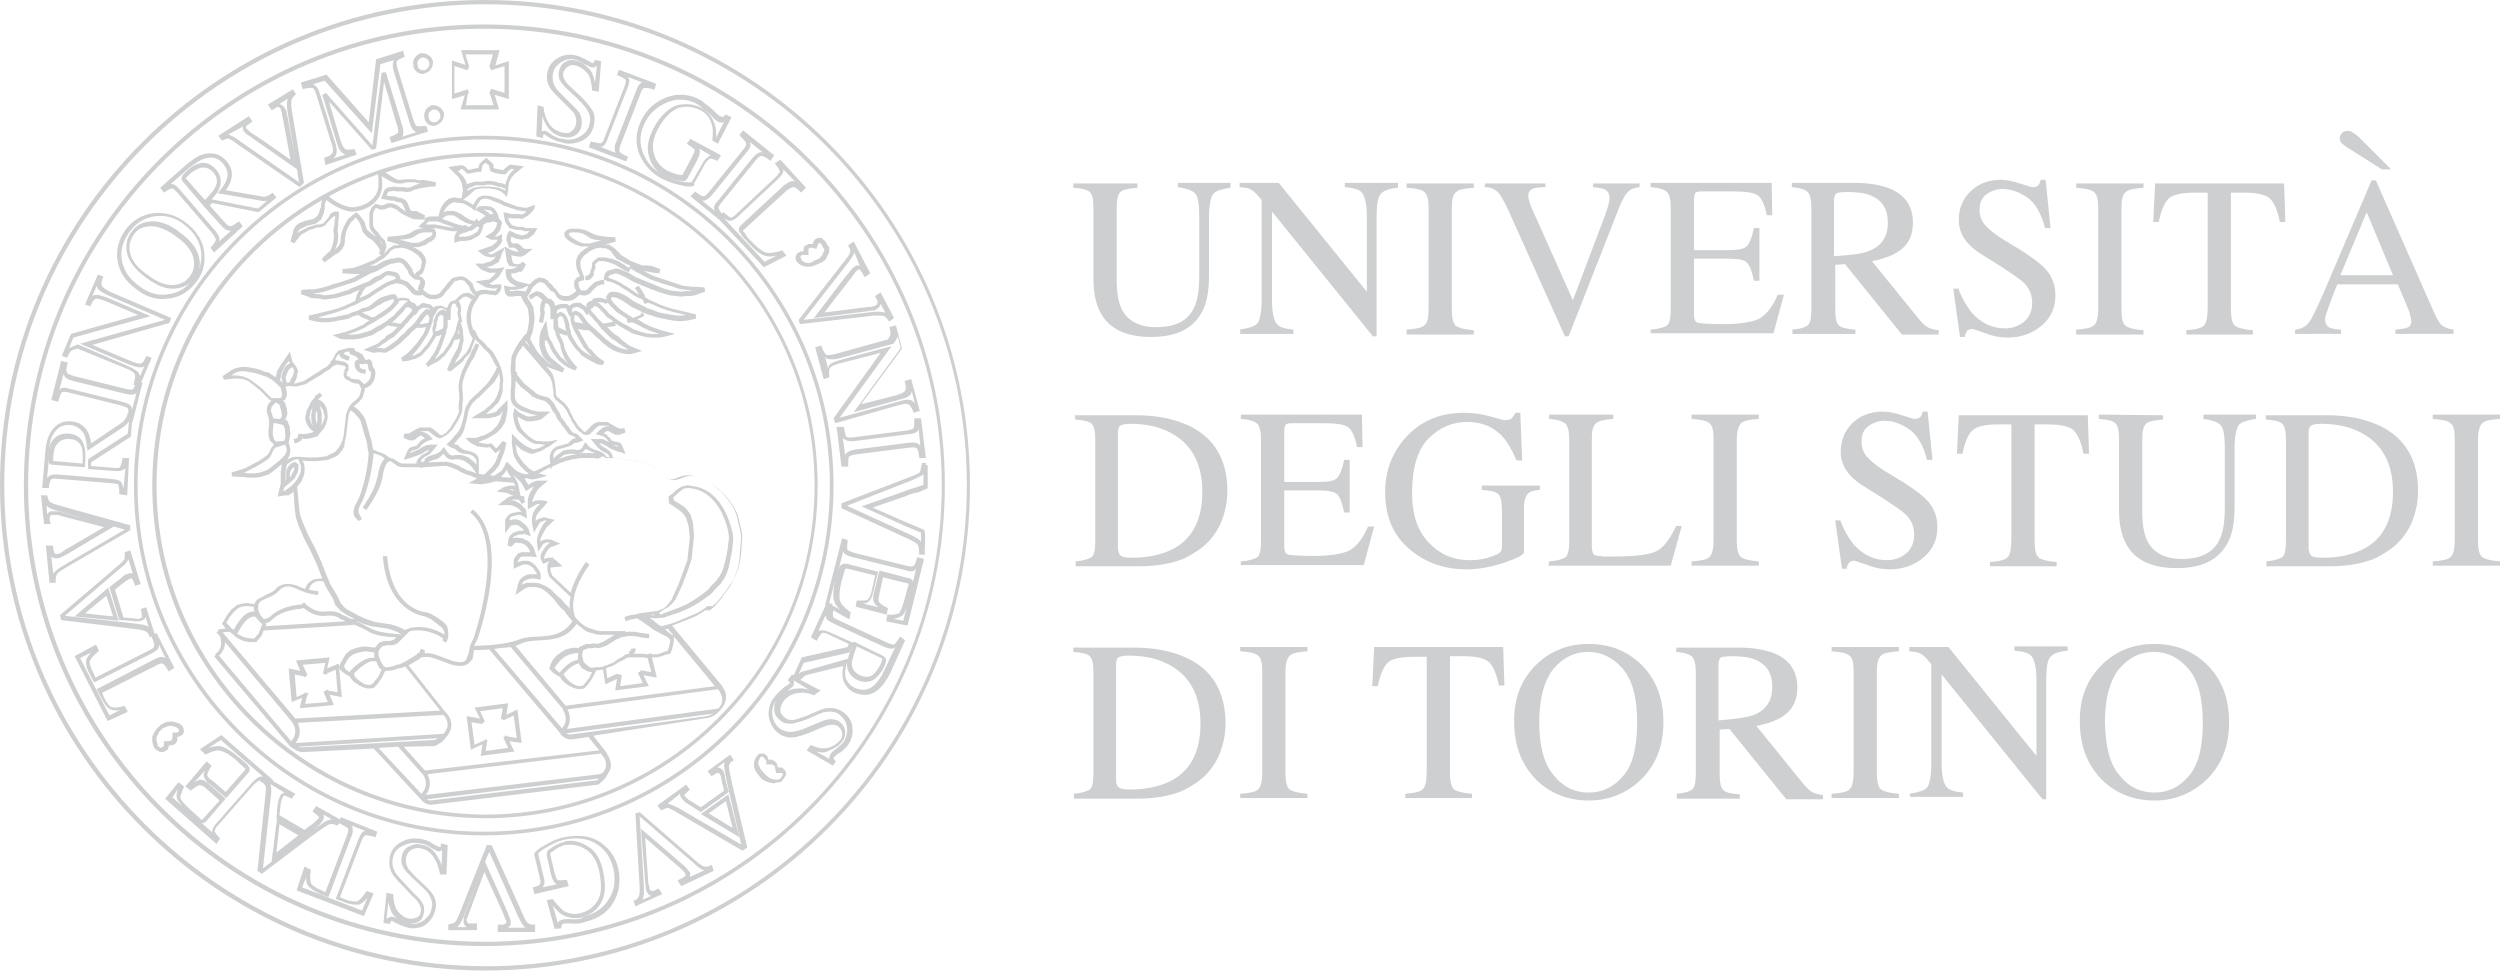 <?xml version="1.0" encoding="utf-8"?>
<!-- Generator: Adobe Illustrator 24.1.0, SVG Export Plug-In . SVG Version: 6.00 Build 0)  -->
<svg version="1.1" id="Livello_1" xmlns="http://www.w3.org/2000/svg" xmlns:xlink="http://www.w3.org/1999/xlink" x="0px" y="0px"
	 viewBox="0 0 408.8 158.7" style="enable-background:new 0 0 408.8 158.7;" xml:space="preserve">
<style type="text/css">
	.st0{fill:#CECFD0;}
</style>
<g>
	<g>
		<g>
			<path class="st0" d="M186,30v0.7c-1.4,0.1-2.4,0.3-2.8,0.7c-0.4,0.4-0.6,1.3-0.6,2.6v11.9c0,2,0.3,3.5,0.8,4.6c1,2,2.9,3,5.7,3
				c3,0,5.1-1,6.1-3.1c0.6-1.1,0.9-2.9,0.9-5.3v-9.7c0-2-0.2-3.3-0.7-3.8s-1.4-0.8-2.8-1v-0.7h8.6v0.8c-1.4,0.2-2.4,0.5-2.8,1
				c-0.4,0.5-0.7,1.8-0.7,3.7v9.7c0,2.6-0.4,4.6-1.2,6c-1.5,2.7-4.2,4-8.3,4c-4,0-6.8-1.3-8.2-3.9c-0.8-1.4-1.2-3.3-1.2-5.6V34
				c0-1.4-0.2-2.2-0.6-2.6c-0.4-0.4-1.3-0.6-2.7-0.7V30H186z"/>
		</g>
		<g>
			<path class="st0" d="M202.6,53.9c1.5-0.2,2.5-0.5,3-1c0.4-0.5,0.7-1.8,0.7-3.8V32.7l-0.5-0.6c-0.5-0.6-1-1-1.4-1.2
				s-1-0.2-1.7-0.3v-0.7h6.4l14.4,17.8V35.4c0-2-0.3-3.4-0.9-4c-0.4-0.4-1.3-0.7-2.7-0.8v-0.7h8.7v0.8c-1.4,0.1-2.4,0.5-2.8,1
				c-0.5,0.5-0.7,1.8-0.7,3.7V55h-0.6L208,34.6v14.5c0,2,0.3,3.4,0.9,4c0.4,0.4,1.3,0.7,2.6,0.8v0.7h-8.7v-0.7
				C202.8,53.9,202.6,53.9,202.6,53.9z"/>
		</g>
		<g>
			<path class="st0" d="M230,53.9c1.5-0.1,2.5-0.3,2.9-0.7c0.5-0.3,0.7-1.2,0.7-2.7V34c0-1.4-0.2-2.2-0.7-2.6
				c-0.4-0.4-1.4-0.6-2.9-0.7V30h11v0.7c-1.5,0.1-2.5,0.3-2.9,0.7c-0.5,0.4-0.7,1.3-0.7,2.6v16.6c0,1.4,0.2,2.3,0.7,2.7
				c0.4,0.3,1.4,0.6,2.9,0.7v0.7h-11V53.9z"/>
		</g>
		<g>
			<path class="st0" d="M252.7,30v0.6c-0.9,0-1.6,0.1-1.9,0.2c-0.6,0.2-0.9,0.6-0.9,1.2c0,0.3,0.1,0.7,0.3,1.3s0.6,1.5,1.2,2.8
				l5.8,13l5.3-14c0.2-0.6,0.4-1.1,0.5-1.6c0.1-0.4,0.2-0.8,0.2-1.1c0-0.7-0.3-1.2-0.9-1.5c-0.4-0.1-1-0.2-1.8-0.3V30h7.6v0.6
				c-0.8,0.1-1.4,0.3-1.7,0.6c-0.6,0.5-1.1,1.4-1.7,2.9L256.5,55h-0.6l-9.2-20.5c-0.8-1.7-1.4-2.8-1.9-3.2s-1.1-0.7-2-0.7V30H252.7z
				"/>
		</g>
		<g>
			<path class="st0" d="M269.9,53.9c1.4-0.1,2.3-0.4,2.7-0.7c0.4-0.3,0.6-1.2,0.6-2.6V34c0-1.3-0.2-2.2-0.6-2.6s-1.3-0.7-2.7-0.8
				v-0.7h19.8l0.1,5.3h-0.9c-0.3-1.6-0.8-2.7-1.4-3.2s-2-0.7-4.2-0.7h-5.1c-0.5,0-0.9,0.1-1,0.3s-0.2,0.5-0.2,1v8.3h5.7
				c1.6,0,2.6-0.2,3-0.7s0.8-1.4,1.1-2.9h0.9v8.6h-0.9c-0.3-1.4-0.6-2.4-1.1-2.9c-0.4-0.5-1.4-0.7-3-0.7H277v9.2
				c0,0.7,0.2,1.2,0.7,1.3s1.9,0.2,4.2,0.2c2.5,0,4.4-0.3,5.6-0.8c1.2-0.6,2.3-1.9,3.2-4h1l-1.7,6.3h-20.1L269.9,53.9L269.9,53.9z"
				/>
		</g>
		<g>
			<path class="st0" d="M293,53.9c1.4-0.1,2.3-0.4,2.7-0.8c0.4-0.4,0.5-1.4,0.5-2.9V34c0-1.3-0.2-2.2-0.6-2.6s-1.3-0.7-2.6-0.8v-0.7
				h10.3c2.1,0,3.9,0.3,5.4,0.8c2.7,1,4.1,2.9,4.1,5.7c0,1.9-0.6,3.3-1.8,4.3c-1.2,1-2.8,1.6-4.9,2l7.7,9.5c0.5,0.6,0.9,1,1.4,1.3
				s1.1,0.4,1.8,0.5v0.7h-6l-9.3-11.5l-1.6,0.1v7.3c0,1.4,0.2,2.3,0.6,2.6c0.4,0.4,1.3,0.6,2.7,0.7v0.7h-10.3v-0.7
				C293.1,53.9,293,53.9,293,53.9z M305.7,41c2-0.8,3-2.3,3-4.6c0-2.2-0.9-3.6-2.7-4.4c-0.9-0.4-2.2-0.6-3.8-0.6
				c-1.1,0-1.7,0.1-1.9,0.2c-0.2,0.2-0.4,0.5-0.4,1.1v9.2C302.7,41.7,304.6,41.5,305.7,41z"/>
		</g>
		<g>
			<path class="st0" d="M320.2,47.1c0.6,1.7,1.4,3,2.2,4c1.5,1.7,3.3,2.6,5.5,2.6c1.2,0,2.2-0.4,3.1-1.1c0.9-0.8,1.3-1.8,1.3-3.1
				c0-1.2-0.4-2.3-1.3-3.2c-0.6-0.6-1.8-1.4-3.6-2.6l-3.2-2c-1-0.6-1.7-1.2-2.3-1.8c-1.1-1.2-1.6-2.5-1.6-3.9c0-1.9,0.6-3.4,1.9-4.7
				c1.2-1.2,2.9-1.9,5-1.9c0.8,0,1.9,0.2,3.1,0.6s1.9,0.6,2,0.6c0.5,0,0.8-0.1,1-0.3s0.3-0.5,0.4-0.9h0.8l0.8,7.9h-0.9
				c-0.6-2.4-1.6-4.1-2.9-5s-2.7-1.4-4-1.4c-1,0-1.9,0.3-2.7,0.9c-0.8,0.6-1.1,1.4-1.1,2.5c0,1,0.3,1.8,0.9,2.5s1.5,1.4,2.7,2.2
				l3.3,2c2,1.3,3.5,2.4,4.3,3.5s1.2,2.3,1.2,3.8c0,2-0.7,3.6-2.2,4.9s-3.4,2-5.6,2c-1.2,0-2.4-0.2-3.6-0.7c-1.3-0.4-2-0.7-2.2-0.7
				c-0.4,0-0.7,0.1-0.9,0.4c-0.2,0.3-0.3,0.6-0.3,0.9h-0.8l-1.1-7.9h0.8L320.2,47.1L320.2,47.1z"/>
		</g>
		<g>
			<path class="st0" d="M339.5,53.9c1.5-0.1,2.5-0.3,2.9-0.7c0.4-0.3,0.7-1.2,0.7-2.7V34c0-1.4-0.2-2.2-0.7-2.6s-1.4-0.6-2.9-0.7V30
				h11v0.7c-1.5,0.1-2.5,0.3-2.9,0.7c-0.5,0.4-0.7,1.3-0.7,2.6v16.6c0,1.4,0.2,2.3,0.7,2.7c0.4,0.3,1.4,0.6,2.9,0.7v0.7h-11V53.9z"
				/>
		</g>
		<g>
			<path class="st0" d="M352.4,30h21.1l0.2,6.3h-0.9c-0.4-2-1-3.3-1.7-3.9c-0.7-0.6-2.1-0.9-4.2-0.9h-2.1v19.1
				c0,1.4,0.2,2.3,0.7,2.7c0.4,0.3,1.4,0.6,2.9,0.7v0.7h-10.9V54c1.6-0.1,2.6-0.4,2.9-0.8c0.4-0.4,0.6-1.4,0.6-3V31.5h-2.1
				c-2.1,0-3.5,0.3-4.2,0.9c-0.7,0.6-1.3,1.9-1.7,3.9h-0.9L352.4,30z"/>
		</g>
		<g>
			<path class="st0" d="M375.3,54.6v-0.7c1-0.1,1.7-0.5,2.2-1.1s1.3-2.3,2.5-5l7.8-18.3h0.7l9.3,21.1c0.6,1.4,1.1,2.3,1.5,2.6
				s1,0.6,1.9,0.7v0.7h-9.5v-0.7c1.1-0.1,1.8-0.2,2.1-0.4c0.3-0.1,0.5-0.5,0.5-1c0-0.2-0.1-0.5-0.2-1s-0.3-0.9-0.5-1.4l-1.5-3.6
				h-9.9c-1,2.4-1.5,3.9-1.7,4.5c-0.2,0.5-0.3,1-0.3,1.3c0,0.6,0.3,1.1,0.8,1.3c0.3,0.1,0.9,0.3,1.8,0.3v0.7
				C382.8,54.6,375.3,54.6,375.3,54.6z M391,27.7h-1.5l-5.7-3.6c-0.4-0.3-0.7-0.5-0.9-0.7c-0.2-0.2-0.3-0.5-0.3-0.8s0.1-0.6,0.4-0.9
				c0.3-0.2,0.5-0.3,0.9-0.3c0.3,0,0.6,0.1,0.9,0.3s0.5,0.4,0.8,0.6L391,27.7z M391.3,45L387,34.7L382.7,45H391.3z"/>
		</g>
	</g>
	<g>
		<g>
			<path class="st0" d="M175.8,91.8c1.4-0.1,2.2-0.4,2.7-0.7c0.4-0.3,0.6-1.2,0.6-2.6V71.9c0-1.4-0.2-2.2-0.6-2.6
				c-0.4-0.4-1.3-0.6-2.7-0.7v-0.7h10c3.4,0,6.2,0.6,8.6,1.7c4.2,2,6.3,5.6,6.3,10.7c0,1.9-0.4,3.6-1.1,5.3
				c-0.8,1.7-1.9,3.1-3.4,4.2c-1,0.7-2,1.3-3,1.7c-1.9,0.7-4.2,1.1-7,1.1h-10.3v-0.8C175.9,91.8,175.8,91.8,175.8,91.8z M183.3,90.9
				c0.3,0.2,0.9,0.3,1.8,0.3c2.9,0,5.3-0.6,7.2-1.7c2.9-1.8,4.3-4.8,4.3-9.1c0-3.8-1.2-6.7-3.6-8.6c-2-1.6-4.7-2.5-8.1-2.5
				c-0.8,0-1.4,0.1-1.7,0.3c-0.3,0.2-0.4,0.6-0.4,1.2v18.9C182.9,90.3,183,90.7,183.3,90.9z"/>
		</g>
		<g>
			<path class="st0" d="M202.9,91.8c1.4-0.1,2.3-0.4,2.7-0.7c0.4-0.3,0.6-1.2,0.6-2.6V71.9c0-1.3-0.2-2.2-0.6-2.6
				c-0.4-0.4-1.3-0.7-2.7-0.8v-0.7h19.8l0.1,5.3h-0.9c-0.3-1.6-0.8-2.7-1.4-3.2c-0.6-0.5-2-0.7-4.2-0.7h-5.1c-0.5,0-0.9,0.1-1,0.3
				c-0.1,0.2-0.2,0.5-0.2,1v8.3h5.7c1.6,0,2.6-0.2,3-0.7s0.8-1.4,1.1-2.9h0.9v8.6h-0.9c-0.3-1.4-0.6-2.4-1.1-2.9
				c-0.4-0.5-1.4-0.7-3-0.7H210v9.2c0,0.7,0.2,1.2,0.7,1.3c0.5,0.1,1.9,0.2,4.2,0.2c2.5,0,4.4-0.3,5.6-0.8c1.2-0.6,2.3-1.9,3.2-4h1
				l-1.7,6.3h-20.1V91.8z"/>
		</g>
		<g>
			<path class="st0" d="M243.7,68.1c1.4,0.4,2.2,0.6,2.4,0.6c0.5,0,0.9-0.1,1.1-0.3c0.2-0.2,0.4-0.5,0.6-0.9h0.8l0.3,7.8H248
				c-0.8-1.8-1.6-3.2-2.4-4c-1.5-1.6-3.4-2.3-5.7-2.3c-2.4,0-4.5,0.9-6.3,2.7c-1.8,1.8-2.7,4.8-2.7,9c0,3.4,0.9,6.1,2.7,8
				s4,2.9,6.7,2.9c0.4,0,1,0,1.6-0.1s1.2-0.2,1.7-0.4c0.9-0.3,1.4-0.5,1.7-0.8c0.2-0.2,0.3-0.5,0.3-0.9v-5.9c0-1.4-0.2-2.3-0.6-2.7
				c-0.4-0.4-1.3-0.6-2.7-0.7v-0.7h9.5v0.7c-0.9,0.1-1.5,0.2-1.8,0.5c-0.5,0.4-0.8,1.2-0.8,2.4v7.3c0,0.4-1.1,1-3.2,1.7
				s-4.2,1.1-6.2,1.1c-3.6,0-6.7-1.1-9.2-3.2c-2.8-2.3-4.1-5.5-4.1-9.4c0-3.5,1.1-6.4,3.3-8.9c2.4-2.7,5.6-4.1,9.6-4.1
				C240.8,67.5,242.3,67.7,243.7,68.1z"/>
		</g>
		<g>
			<path class="st0" d="M253.3,91.8c1.4-0.1,2.3-0.4,2.7-0.7c0.4-0.3,0.6-1.2,0.6-2.6V71.9c0-1.3-0.2-2.2-0.6-2.6s-1.3-0.7-2.7-0.8
				v-0.7h10.5v0.7c-1.4,0.1-2.3,0.3-2.8,0.7c-0.5,0.4-0.7,1.2-0.7,2.4v17.9c0,0.4,0.1,0.7,0.2,1c0.1,0.2,0.4,0.4,0.9,0.4
				c0.3,0,0.6,0.1,0.9,0.1s0.9,0,1.7,0c3.3,0,5.6-0.3,6.7-0.8c1.2-0.5,2.3-1.9,3.4-4.2h0.9l-1.8,6.5h-20L253.3,91.8L253.3,91.8z"/>
		</g>
		<g>
			<path class="st0" d="M276.6,91.8c1.5-0.1,2.5-0.3,2.9-0.7c0.4-0.3,0.7-1.2,0.7-2.7V71.8c0-1.4-0.2-2.3-0.7-2.6
				c-0.4-0.4-1.4-0.6-2.9-0.7v-0.7h11v0.7c-1.5,0.1-2.5,0.3-2.9,0.7c-0.4,0.4-0.7,1.3-0.7,2.6v16.6c0,1.4,0.2,2.3,0.7,2.7
				c0.4,0.3,1.4,0.6,2.9,0.7v0.7h-11V91.8z"/>
		</g>
		<g>
			<path class="st0" d="M300.9,85c0.6,1.7,1.4,3,2.2,4c1.5,1.7,3.3,2.6,5.5,2.6c1.2,0,2.2-0.4,3.1-1.1c0.9-0.8,1.3-1.8,1.3-3.1
				c0-1.2-0.4-2.3-1.3-3.2c-0.6-0.6-1.8-1.4-3.6-2.6l-3.2-2c-1-0.6-1.7-1.2-2.3-1.8c-1.1-1.2-1.6-2.5-1.6-3.9c0-1.9,0.6-3.4,1.9-4.7
				c1.2-1.2,2.9-1.9,5-1.9c0.8,0,1.9,0.2,3.1,0.6s1.9,0.6,2,0.6c0.5,0,0.8-0.1,1-0.3c0.2-0.2,0.3-0.5,0.4-0.9h0.8l0.8,7.9h-0.9
				c-0.6-2.4-1.6-4.1-2.9-5s-2.7-1.4-4-1.4c-1,0-1.9,0.3-2.7,0.9c-0.8,0.6-1.1,1.4-1.1,2.5c0,1,0.3,1.8,0.9,2.5s1.5,1.4,2.7,2.2
				l3.3,2c2,1.3,3.5,2.4,4.3,3.5s1.2,2.3,1.2,3.8c0,2-0.7,3.6-2.2,4.9s-3.4,2-5.6,2c-1.2,0-2.4-0.2-3.6-0.7c-1.3-0.4-2-0.7-2.2-0.7
				c-0.4,0-0.7,0.1-0.9,0.4c-0.2,0.3-0.3,0.5-0.3,0.9h-0.8l-1.1-7.9h0.8L300.9,85L300.9,85z"/>
		</g>
		<g>
			<path class="st0" d="M320.3,67.9h21.1l0.2,6.3h-0.9c-0.4-2-1-3.3-1.7-3.9s-2.1-0.9-4.2-0.9h-2.1v19.1c0,1.4,0.2,2.3,0.7,2.7
				c0.4,0.3,1.4,0.6,2.9,0.7v0.7h-10.9v-0.7c1.6-0.1,2.6-0.4,2.9-0.8c0.4-0.4,0.6-1.4,0.6-3V69.4h-2.1c-2.1,0-3.5,0.3-4.2,0.9
				s-1.3,1.9-1.7,3.9H320L320.3,67.9z"/>
		</g>
		<g>
			<path class="st0" d="M353.7,67.9v0.7c-1.4,0.1-2.4,0.3-2.8,0.7c-0.4,0.4-0.6,1.3-0.6,2.6v11.9c0,2,0.3,3.5,0.8,4.6
				c1,2,2.9,3,5.7,3c3,0,5.1-1,6.1-3.1c0.6-1.1,0.9-2.9,0.9-5.3v-9.7c0-2-0.2-3.3-0.7-3.8s-1.4-0.8-2.8-1v-0.7h8.6v0.7
				c-1.4,0.2-2.4,0.5-2.8,1s-0.7,1.8-0.7,3.7v9.7c0,2.6-0.4,4.6-1.2,6c-1.5,2.7-4.2,4-8.3,4c-4,0-6.8-1.3-8.2-3.9
				c-0.8-1.4-1.2-3.3-1.2-5.6V71.8c0-1.4-0.2-2.2-0.6-2.6s-1.3-0.6-2.7-0.7v-0.7L353.7,67.9L353.7,67.9L353.7,67.9z"/>
		</g>
		<g>
			<path class="st0" d="M370.5,91.8c1.4-0.1,2.2-0.4,2.7-0.7c0.4-0.3,0.6-1.2,0.6-2.6V71.9c0-1.4-0.2-2.2-0.6-2.6s-1.3-0.6-2.7-0.7
				v-0.7h10c3.4,0,6.2,0.6,8.6,1.7c4.2,2,6.3,5.6,6.3,10.7c0,1.9-0.4,3.6-1.1,5.3c-0.8,1.7-1.9,3.1-3.4,4.2c-1,0.7-2,1.3-3,1.7
				c-1.9,0.7-4.2,1.1-7,1.1h-10.3v-0.8C370.6,91.8,370.5,91.8,370.5,91.8z M378,90.9c0.3,0.2,0.9,0.3,1.8,0.3c2.9,0,5.3-0.6,7.2-1.7
				c2.9-1.8,4.3-4.8,4.3-9.1c0-3.8-1.2-6.7-3.6-8.6c-2-1.6-4.7-2.5-8.1-2.5c-0.8,0-1.4,0.1-1.7,0.3c-0.3,0.2-0.4,0.6-0.4,1.2v18.9
				C377.6,90.3,377.7,90.7,378,90.9z"/>
		</g>
		<g>
			<path class="st0" d="M397.8,91.8c1.5-0.1,2.5-0.3,2.9-0.7c0.4-0.3,0.7-1.2,0.7-2.7V71.8c0-1.4-0.2-2.3-0.7-2.6
				c-0.4-0.4-1.4-0.6-2.9-0.7v-0.7h11v0.7c-1.5,0.1-2.5,0.3-2.9,0.7c-0.4,0.4-0.7,1.3-0.7,2.6v16.6c0,1.4,0.2,2.3,0.7,2.7
				c0.4,0.3,1.4,0.6,2.9,0.7v0.7h-11V91.8z"/>
		</g>
	</g>
	<g>
		<g>
			<path class="st0" d="M175.5,129.8c1.4-0.1,2.2-0.4,2.7-0.7c0.4-0.3,0.6-1.2,0.6-2.6v-16.6c0-1.4-0.2-2.2-0.6-2.6
				c-0.4-0.4-1.3-0.6-2.7-0.7v-0.7h10c3.4,0,6.2,0.6,8.6,1.7c4.2,2,6.3,5.6,6.3,10.7c0,1.9-0.4,3.6-1.1,5.3
				c-0.8,1.7-1.9,3.1-3.4,4.2c-1,0.7-2,1.3-3,1.7c-1.9,0.7-4.2,1.1-7,1.1h-10.3v-0.8L175.5,129.8L175.5,129.8z M183,128.8
				c0.3,0.2,0.9,0.3,1.8,0.3c2.9,0,5.3-0.6,7.2-1.7c2.9-1.8,4.3-4.8,4.3-9.1c0-3.8-1.2-6.7-3.6-8.6c-2-1.6-4.7-2.5-8.1-2.5
				c-0.8,0-1.4,0.1-1.7,0.3s-0.4,0.6-0.4,1.2v18.9C182.5,128.2,182.7,128.6,183,128.8z"/>
		</g>
		<g>
			<path class="st0" d="M202.8,129.8c1.5-0.1,2.5-0.3,2.9-0.7c0.4-0.3,0.7-1.2,0.7-2.7v-16.6c0-1.4-0.2-2.3-0.7-2.6
				c-0.4-0.4-1.4-0.6-2.9-0.7v-0.7h11v0.7c-1.5,0.1-2.5,0.3-2.9,0.7s-0.7,1.3-0.7,2.6v16.6c0,1.4,0.2,2.3,0.7,2.7
				c0.4,0.3,1.4,0.6,2.9,0.7v0.7h-11V129.8z"/>
		</g>
		<g>
			<path class="st0" d="M224.7,105.8h21.1l0.2,6.3h-0.9c-0.4-2-1-3.3-1.7-3.9s-2.1-0.9-4.2-0.9h-2.1v19.1c0,1.4,0.2,2.3,0.7,2.7
				c0.4,0.3,1.4,0.6,2.9,0.7v0.7h-10.9v-0.7c1.6-0.1,2.6-0.4,2.9-0.8c0.4-0.4,0.6-1.4,0.6-3v-18.6h-2.1c-2.1,0-3.5,0.3-4.2,0.9
				s-1.3,1.9-1.7,3.9h-0.9L224.7,105.8z"/>
		</g>
		<g>
			<path class="st0" d="M251.3,108.6c2.3-2.2,5.1-3.3,8.5-3.3s6.2,1.1,8.5,3.3c2.5,2.4,3.7,5.6,3.7,9.5c0,4-1.3,7.2-3.9,9.6
				c-2.3,2.1-5.1,3.2-8.3,3.2c-3.5,0-6.4-1.2-8.7-3.5c-2.3-2.4-3.5-5.5-3.5-9.3C247.5,114.2,248.8,111,251.3,108.6z M254.1,126.8
				c1.5,1.9,3.4,2.8,5.7,2.8c2.2,0,4.1-0.9,5.6-2.7c1.6-1.8,2.3-4.7,2.3-8.8s-0.8-7-2.4-8.8s-3.4-2.7-5.6-2.7s-4.1,0.9-5.7,2.8
				c-1.5,1.9-2.3,4.8-2.3,8.7C251.7,122.1,252.5,125,254.1,126.8z"/>
		</g>
		<g>
			<path class="st0" d="M274.1,129.8c1.4-0.1,2.3-0.4,2.7-0.8c0.4-0.4,0.5-1.4,0.5-2.9V110c0-1.3-0.2-2.2-0.6-2.6s-1.3-0.7-2.6-0.8
				v-0.7h10.3c2.1,0,3.9,0.3,5.4,0.8c2.7,1,4.1,2.9,4.1,5.7c0,1.9-0.6,3.3-1.8,4.3c-1.2,1-2.8,1.6-4.9,2l7.7,9.5
				c0.5,0.6,0.9,1,1.4,1.3s1.1,0.4,1.8,0.5v0.7h-6l-9.3-11.5l-1.6,0.1v7.3c0,1.4,0.2,2.2,0.6,2.6s1.3,0.6,2.7,0.7v0.7h-10.3v-0.8
				H274.1z M286.8,116.9c2-0.8,3-2.3,3-4.6c0-2.2-0.9-3.6-2.7-4.4c-0.9-0.4-2.2-0.6-3.8-0.6c-1.1,0-1.7,0.1-1.9,0.2
				c-0.2,0.2-0.4,0.5-0.4,1.1v9.2C283.8,117.6,285.7,117.3,286.8,116.9z"/>
		</g>
		<g>
			<path class="st0" d="M299.5,129.8c1.5-0.1,2.5-0.3,2.9-0.7c0.4-0.3,0.7-1.2,0.7-2.7v-16.6c0-1.4-0.2-2.3-0.7-2.6
				c-0.4-0.4-1.4-0.6-2.9-0.7v-0.7h11v0.7c-1.5,0.1-2.5,0.3-2.9,0.7c-0.5,0.4-0.7,1.3-0.7,2.6v16.6c0,1.4,0.2,2.3,0.7,2.7
				c0.4,0.3,1.4,0.6,2.9,0.7v0.7h-11V129.8z"/>
		</g>
		<g>
			<path class="st0" d="M312.1,129.8c1.5-0.2,2.5-0.5,3-1c0.4-0.5,0.7-1.8,0.7-3.8v-16.4l-0.5-0.6c-0.5-0.6-1-1-1.4-1.2
				s-1-0.2-1.7-0.3v-0.7h6.4l14.4,17.8v-12.4c0-2-0.3-3.4-0.9-4c-0.4-0.4-1.3-0.7-2.7-0.8v-0.7h8.7v0.7c-1.4,0.1-2.4,0.5-2.8,1
				c-0.5,0.5-0.7,1.8-0.7,3.7v19.6H334l-16.5-20.4v14.5c0,2,0.3,3.4,0.9,4c0.4,0.4,1.3,0.7,2.6,0.8v0.7h-8.7v-0.5L312.1,129.8
				L312.1,129.8z"/>
		</g>
		<g>
			<path class="st0" d="M343.8,108.6c2.3-2.2,5.1-3.3,8.5-3.3s6.2,1.1,8.5,3.3c2.5,2.4,3.7,5.6,3.7,9.5c0,4-1.3,7.2-3.9,9.6
				c-2.3,2.1-5.1,3.2-8.3,3.2c-3.5,0-6.4-1.2-8.7-3.5c-2.3-2.4-3.5-5.5-3.5-9.3C340,114.2,341.3,111,343.8,108.6z M346.6,126.8
				c1.5,1.9,3.4,2.8,5.7,2.8c2.2,0,4.1-0.9,5.6-2.7c1.6-1.8,2.3-4.7,2.3-8.8s-0.8-7-2.4-8.8s-3.4-2.7-5.6-2.7s-4.1,0.9-5.7,2.8
				c-1.5,1.9-2.3,4.8-2.3,8.7C344.3,122.1,345,125,346.6,126.8z"/>
		</g>
	</g>
	<g>
		<path class="st0" d="M79.3,158.7C35.6,158.6,0,123,0,79.3S35.6,0,79.3,0s79.3,35.6,79.3,79.3C158.7,123.1,123.1,158.7,79.3,158.7z
			 M79.3,0.7C36,0.7,0.7,36,0.7,79.3S36,157.9,79.4,158c43.4,0,78.7-35.3,78.7-78.7S122.7,0.7,79.3,0.7z M79.2,154.7
			c-41.5,0-75.3-33.8-75.3-75.3S37.7,4,79.2,4s75.3,33.8,75.3,75.3S120.8,154.7,79.2,154.7z M79.2,4.7C38.1,4.7,4.6,38.2,4.6,79.3
			c0,41.2,33.5,74.7,74.7,74.7S154,120.5,154,79.3C153.9,38.2,120.4,4.7,79.2,4.7z M87.5,152.4h-6.1v-1.2h0.3c0.4,0,0.7,0,0.8-0.1
			c0.3-0.1,0.3-0.2,0.3-0.3s0-0.2-0.1-0.4l-0.1-0.2c-0.1-0.3-0.3-0.8-0.6-1.5l-2.8-6.1l-2.5,6.7c-0.1,0.3-0.2,0.6-0.3,0.8
			c-0.1,0.1-0.1,0.3-0.1,0.4c0,0.2,0.1,0.3,0.3,0.5c0.1,0,0.4,0,0.8,0H78v1.1h-4.7v-0.9l0.3-0.1c0.4-0.1,0.7-0.2,0.8-0.3
			c0.2-0.2,0.6-1,0.7-1.3l4.5-11.3h0.8l5,11.1c0.2,0.5,0.6,1.4,0.9,1.6c0.2,0.2,0.5,0.3,0.9,0.3h0.3L87.5,152.4L87.5,152.4z
			 M83,151.7h2.9l-0.1-0.1c-0.3-0.2-0.6-0.8-1.1-1.8L80,139.3l-0.7,1.6l3.4,7.6c0.3,0.7,0.5,1.2,0.6,1.5l0.1,0.2
			c0.1,0.2,0.1,0.4,0.1,0.6C83.6,151.2,83.4,151.5,83,151.7z M74.8,151.6h1.5c-0.3-0.2-0.5-0.5-0.5-1c0-0.2,0-0.5,0.1-0.8
			c0.1-0.2,0.2-0.5,0.3-0.8l2-5.2l-2.4,6.1C75.4,150.8,75.1,151.3,74.8,151.6z M90.7,151.9l-1.3-4.7l1-0.2l0.1,0.2
			c0.7,0.9,1.3,1.4,1.6,1.7c0.8,0.5,1.8,0.7,2.9,0.4c1.2-0.3,2.1-1,2.7-2c0.7-1.1,0.7-2.6,0.3-4.8c-0.4-1.7-1.1-2.9-2.2-3.6
			c-1.1-0.7-2.2-0.9-3.5-0.7c-0.1,0-0.2,0.1-0.3,0.1c-0.1,0-0.3,0.1-0.4,0.2h-0.1c-0.2,0.1-0.4,0.2-0.5,0.3c-0.1,0-0.2,0.1-0.2,0.1
			c-0.1,0.1-0.3,0.2-0.4,0.3s-0.2,0.1-0.3,0.2l-0.1,0.1c0,0,0,0.2,0,0.3l0.7,3c0.3,0.9,0.4,1.1,0.4,1.1s0.2,0.1,1.3,0h0.3l0.3,1
			l-5.6,1.3l-0.3-1.1l0.4-0.1c0.4-0.1,0.6-0.2,0.7-0.3c0.1-0.2,0.3-0.5,0.1-1l-0.9-3.8c-0.1-0.1-0.3-0.6,1.7-1.7
			c0.9-0.5,2-1.1,3.2-1.3c2.1-0.4,3.8-0.3,5.3,0.5c1.8,1,3,2.5,3.5,4.6c0.4,1.9,0.2,3.7-0.6,5.2c-0.9,1.8-2.5,3-4.7,3.5
			c-0.7,0.3-1.5,0.4-2.3,0.3c-0.3,0-0.6,0-0.8,0c-0.1,0-0.2,0-0.3,0h-0.1c-0.1,0-0.2,0.1-0.3,0.1l0,0l-0.1,0.1c0,0-0.1,0.2-0.1,0.3
			v0.3L90.7,151.9z M90.4,148.1l0.8,2.8c0-0.1,0.1-0.1,0.1-0.1c0.1-0.2,0.4-0.4,0.7-0.4c0.2-0.1,0.4-0.1,0.7-0.1c0.2,0,0.4,0,0.8,0
			l0,0c0.7,0.1,1.4,0,2-0.3c-0.1,0-0.1,0-0.2,0c-1.3,0.3-2.5,0.1-3.5-0.5C91.4,149.2,90.9,148.7,90.4,148.1z M93.3,137.5
			c1,0,1.9,0.3,2.8,0.9c1.3,0.7,2.1,2.1,2.5,4c0.5,2.3,0.4,4-0.3,5.2c-0.7,1.2-1.6,1.9-2.9,2.3c2-0.5,3.4-1.5,4.3-3.1
			c0.8-1.4,1-3,0.6-4.8c-0.5-2-1.5-3.3-3.1-4.2c-1.3-0.7-2.9-0.9-4.9-0.5c-1.1,0.2-2.1,0.8-3,1.3s-1.3,0.9-1.3,1l0.9,3.8
			c0.2,0.6,0.2,1.1-0.1,1.6c0,0,0,0.1-0.1,0.1l2.4-0.5c-0.1,0-0.2,0-0.2-0.1c-0.2-0.1-0.5-0.4-0.8-1.5l-0.7-3.1c0-0.3,0-0.6,0.2-0.8
			c0.1-0.2,0.3-0.3,0.5-0.4c0.1-0.1,0.2-0.1,0.4-0.3c0.1-0.1,0.2-0.1,0.2-0.1c0.2-0.1,0.4-0.2,0.6-0.3s0.4-0.2,0.6-0.2
			c0.1,0,0.2,0,0.2-0.1h0.1C92.5,137.5,92.9,137.5,93.3,137.5z M88,139.5v0.1V139.5z M67.6,151.8c-0.3,0-0.6,0-0.9-0.1
			s-1-0.3-1.6-0.6c-0.2-0.1-0.4-0.2-0.6-0.3c-0.1-0.1-0.2-0.1-0.3-0.2H64c-0.1,0.1-0.1,0.1-0.2,0.3l-0.1,0.2l-1-0.2l0.5-4.9l1.1,0.2
			v0.3c0.1,1.3,0.4,2.2,0.9,2.7c0.6,0.6,1.1,0.9,1.7,1c0.4,0.1,0.8,0,1.3-0.2c0.3-0.1,0.5-0.4,0.6-0.9c0.1-0.4,0-0.8-0.2-1.2
			s-0.6-0.9-1.1-1.3L66,145c-0.9-0.9-1.6-1.6-2-2.4c-0.3-0.6-0.4-1.4-0.3-2.3c0.2-1.2,0.9-2.1,1.9-2.6c1-0.6,2.1-0.7,3.3-0.5
			c0.7,0.1,1.4,0.4,1.9,0.8c0.3,0.2,0.6,0.3,0.8,0.4c0.1,0,0.2,0.1,0.2,0.1c0.1,0,0.1,0,0.2,0c0,0,0.1-0.1,0.1-0.2v-0.4l1.1,0.3
			L73,143h-1l-0.1-0.3c-0.2-0.9-0.4-1.6-0.8-2.2c-0.5-1-1.3-1.6-2.4-1.8c-0.5-0.1-1,0-1.5,0.3c-0.3,0.2-0.7,0.6-0.8,1.3
			c-0.1,0.6,0,1.1,0.3,1.6c0.1,0.3,0.5,0.6,0.9,1.1c0.2,0.2,0.4,0.4,0.6,0.6l1.5,1.4c0.4,0.4,0.8,0.8,1.1,1.3
			c0.5,0.8,0.6,1.7,0.4,2.4c-0.2,1-0.7,1.8-1.6,2.5C69.1,151.6,68.3,151.8,67.6,151.8z M64.2,149.9c0.1,0,0.3,0.1,0.6,0.2
			c0.1,0.1,0.3,0.2,0.6,0.3c0.6,0.3,1.2,0.5,1.4,0.6c0.9,0.2,1.8,0,2.5-0.5c0.7-0.6,1.2-1.2,1.3-2.1c0.2-0.6,0-1.3-0.4-2
			c-0.2-0.4-0.6-0.8-0.9-1.1l-1.5-1.4c-0.2-0.2-0.4-0.4-0.6-0.6c-0.5-0.5-0.9-0.9-1.1-1.2c-0.4-0.6-0.6-1.3-0.4-2
			c0.1-0.7,0.5-1.4,1.2-1.7c0.6-0.3,1.2-0.5,1.9-0.3c1.3,0.2,2.2,0.9,2.8,2.1c0.3,0.4,0.5,0.9,0.6,1.4l0.1-2.6
			c-0.2,0.2-0.5,0.2-0.7,0.2h-0.1l-0.1-0.1c0,0-0.1,0-0.2-0.1c-0.2-0.1-0.5-0.2-0.9-0.5c-0.5-0.3-1-0.5-1.7-0.6
			c-1.1-0.2-2,0-2.9,0.5c-0.9,0.4-1.3,1.1-1.5,2.1c-0.1,0.7,0,1.3,0.3,1.9c0.3,0.7,1,1.3,1.8,2.2l1.5,1.6c0.6,0.5,1,1,1.3,1.5
			s0.3,1.1,0.2,1.6c-0.1,0.5-0.3,1.2-1,1.5c-0.6,0.2-1.2,0.3-1.7,0.2c-0.7-0.1-1.4-0.5-2.1-1.2c-0.5-0.5-0.8-1.3-1-2.3l-0.3,2.8
			c0,0,0,0,0.1-0.1C63.7,149.9,64,149.9,64.2,149.9z M59.5,149.8l-11-4.2l1.3-3.9l1,0.5v0.3c-0.2,1.2,0,1.7,0.1,2
			c0.2,0.4,1.2,0.9,1.7,1.1l0.6,0.3l3.5-9.2c0.3-0.7,0.3-1.1,0.2-1.2c-0.1-0.2-0.4-0.3-0.9-0.6l-0.5-0.3l0,0l-0.3,0.4l-0.3-0.1
			c-0.4-0.2-0.7-0.2-1.1-0.1c-0.2,0.1-0.9,0.5-2.4,1.6l-8.6,6.5l-0.7-0.5l1.3-12.4c0.1-0.7,0.1-1.2,0-1.5c-0.1-0.1-0.2-0.4-0.6-0.6
			l-0.3-0.2l0.1-0.1h-0.1c-0.1,0-0.3,0.1-1,0.7l-5.8,6.6c-0.5,0.5-0.6,0.9-0.6,1s0.1,0.3,0.7,1l0.2,0.2l-0.6,0.9l-8.4-7.4l2.2-2.7
			l0.9,0.7l-0.1,0.3c-0.1,0.3-0.6,1.2-0.5,1.6c0.1,0.4,1,1.3,1.3,1.6l2,1.8c0.1,0.1,0.2,0.2,0.2,0.2s0.1-0.1,0.2-0.2l2.7-3l-2-1.8
			c-0.5-0.5-0.9-0.7-1.3-0.7c0,0-0.3,0-1.2,0.7l-0.2,0.2l-0.9-0.7l3.5-4.1l0.8,0.7l-0.1,0.2c-0.5,0.8-0.6,1.2-0.6,1.3
			c0,0.2,0.2,0.6,0.9,1l2.1,1.8l3-3.4c0.2-0.2,0.2-0.3,0.2-0.4c-0.1-0.1-0.5-0.5-1-0.9l-0.5-0.5c-1.2-1.1-2.1-1.4-2.4-1.5
			c-0.6-0.2-1.4,0-2.4,0.5l-0.2,0.1l-0.9-0.9l3.5-2.3l8.5,7.4l-0.1,0.1l3.7,2.1l-0.6,0.8l-0.6-0.3c-0.2-0.1-0.5-0.2-0.6-0.2
			c0,0-0.1,0-0.2,0.1c0,0.1-0.1,0.3-0.2,0.5c0,0.1-0.1,0.2-0.1,0.3s-0.1,0.3-0.1,0.5l-0.2,1.8l4.1,2.4c0.5-0.4,0.9-0.7,1.2-0.9
			s0.5-0.4,0.6-0.5l0.5-0.5c0,0,0.1-0.2,0-0.3l-0.1-0.1c-0.1-0.1-0.4-0.3-0.6-0.5l-0.3-0.2l0.6-0.9l3.9,2.2l0.1-0.4l6,2.4l-0.3,0.9
			l-0.3-0.1c-0.6-0.1-1.2-0.3-1.4-0.2c0,0-0.3,0.1-0.7,1.2l-3.4,8.9l0.7,0.3c1.2,0.5,1.9,0.4,2.1,0.4c0.4-0.2,0.8-0.6,1.4-1.5
			l0.2-0.2l1.1,0.4L59.5,149.8z M49.4,145.1l9.8,3.8l0.9-2.1c-0.5,0.6-0.9,0.9-1.3,1.1c-0.7,0.1-1.6,0-2.6-0.4l-1.3-0.5l3.6-9.5
			c0.4-1,0.7-1.5,1.1-1.6c0.1,0,0.1,0,0.2,0l-2.3-0.9c0,0,0,0.1,0.1,0.1v0.1c0.1,0.3,0.2,0.9-0.2,1.7l-3.7,9.8l-1.3-0.5
			c-1.2-0.6-1.8-1-2.1-1.5c-0.2-0.3-0.3-0.8-0.2-1.3L49.4,145.1z M44.2,128.2C44.2,128.2,44.2,128.3,44.2,128.2
			c0.2,0.5,0.2,1,0.1,1.9L43,142l8.1-6.2c1.5-1.1,2.2-1.6,2.6-1.7c0.2-0.1,0.4-0.1,0.6-0.1l-1.4-0.8c0.1,0.3,0.1,0.6-0.1,1l-0.5,0.6
			c-0.1,0.1-0.3,0.3-0.7,0.6c-0.3,0.3-0.8,0.6-1.3,1.1l-0.2,0.1h0.1l-5.8,4.4l0.9-7.2l1.7,1l-1.8-1l0.2-2.3c0.1-0.2,0.1-0.3,0.1-0.4
			c0-0.2,0.1-0.3,0.1-0.5c0.1-0.1,0.2-0.3,0.2-0.4v-0.1l0.1-0.1c0.2-0.2,0.3-0.3,0.6-0.4L44.2,128.2L44.2,128.2z M45.7,134.8
			l-0.5,4.6l3.6-2.8L45.7,134.8z M28.2,130.4l6.5,5.7c0-0.1,0-0.2,0-0.2c0-0.3,0.3-0.9,0.8-1.4l5.8-6.6c0.8-0.8,1.2-1,1.7-0.9
			l-6.9-6l-2,1.3c0.9-0.3,1.7-0.4,2.3-0.2c0.8,0.3,1.7,0.9,2.6,1.7l0.5,0.4c0.8,0.7,1.1,0.9,1.2,1.2c0.2,0.3,0.2,0.8-0.3,1.2
			l-3.4,3.9l-2.6-2.2c-0.7-0.5-1.1-1.1-1.1-1.6c0-0.2,0.1-0.4,0.2-0.7l-1.7,1.9c0.4-0.2,0.7-0.4,0.9-0.4c0.6,0,1.1,0.3,1.7,0.9
			l2.5,2.2l-3.1,3.6c-0.3,0.3-0.4,0.4-0.7,0.4c-0.2,0-0.5-0.1-0.7-0.4l-2-1.8c-1-1-1.4-1.5-1.5-2c-0.1-0.3,0-0.8,0.2-1.4L28.2,130.4
			z M103.9,148.2l-0.3-0.9l0.3-0.1c0.2-0.1,0.4-0.3,0.5-0.5c0.2-0.3,0.2-0.8,0.2-1.6l-0.7-12.1l0.7-0.2l9.1,7.9c0.9,0.8,1.3,1,1.5,1
			c0.1,0,0.4,0.1,0.8-0.1l0.4-0.2l0.3,1l-5.3,2.5l-0.6-0.9l0.3-0.2c0.2-0.1,0.4-0.2,0.6-0.3c0.1-0.1,0.2-0.1,0.3-0.2
			c0.1-0.1,0.1-0.2,0.1-0.4l-0.1-0.1c-0.1-0.1-0.1-0.2-0.2-0.3c-0.2-0.2-0.6-0.6-1.2-1.1l-5.1-4.4l0.5,7.2c0,0.2,0,0.4,0.1,0.5
			c0,0.1,0.1,0.3,0.1,0.4c0,0.1,0,0.2,0,0.2v0.1c0.2,0.2,0.3,0.3,0.5,0.3c0.1,0,0.3,0,0.7-0.3l0.3-0.1l0.6,0.9L103.9,148.2z
			 M104.6,133.5l0.7,11.5c0,1,0,1.5-0.2,2c0,0,0,0,0,0.1l1.4-0.6c-0.3-0.1-0.5-0.3-0.7-0.6l-0.1-0.1v-0.1c0,0,0,0,0-0.1
			s-0.1-0.3-0.1-0.4c0-0.1,0-0.2,0-0.3c0-0.2-0.1-0.3-0.1-0.6l-0.7-8.8l6.3,5.4c0.6,0.5,1,0.9,1.2,1.1c0.1,0.1,0.2,0.3,0.3,0.4
			l0.1,0.1l0.1,0.1c0.1,0.3,0.1,0.5,0,0.8l2.4-1.1h-0.1c-0.4-0.1-1-0.5-1.7-1.2L104.6,133.5z M121.4,139.1l-10.8-6.3
			c-0.6-0.4-1.1-0.6-1.4-0.7c-0.2,0-0.4,0.1-0.8,0.3l-0.3,0.1l-0.6-0.8l4.7-3.4l0.6,0.8l-0.9,0.9c0,0,0,0.1,0.1,0.2l0.4,0.4
			c0.1,0.1,0.2,0.2,0.4,0.3l1.8,1.1l3.8-2.7c-0.1-0.5-0.2-0.9-0.3-1.2c-0.1-0.5-0.2-0.9-0.2-1.1c-0.1-0.3-0.2-0.4-0.2-0.4
			c-0.2-0.3-0.2-0.2-0.3-0.2h-0.1c-0.1,0-0.3,0.1-0.4,0.2s-0.2,0.1-0.3,0.2l-0.3,0.1l-0.6-0.8l3.7-2.7l0.6,0.9l-0.3,0.2
			c-0.3,0.2-0.5,0.5-0.5,0.8c0,0.4,0.2,1.4,0.5,2.8l2.5,10.5L121.4,139.1z M109.2,131.4L109.2,131.4c0.4,0.1,0.9,0.3,1.7,0.7l10.3,6
			l-2.3-10c-0.3-1.6-0.5-2.5-0.5-3c0-0.2,0-0.3,0.1-0.5l-1.2,0.9c0.5,0,0.8,0.3,0.9,0.5c0.1,0.1,0.2,0.3,0.3,0.7v0.1
			c0,0.1,0.1,0.5,0.2,1c0.1,0.4,0.2,0.9,0.4,1.5l0.1,0.2l-4.6,3.3l-2.2-1.4c-0.2-0.1-0.4-0.2-0.5-0.4l-0.5-0.5
			c-0.1-0.2-0.2-0.4-0.2-0.7L109.2,131.4C109.1,131.4,109.2,131.4,109.2,131.4z M120.9,136.9l-6.3-3.8l4.5-3.2L120.9,136.9z
			 M115.9,133l3.9,2.4l-1.1-4.4L115.9,133z M79.1,136.6c-31.6,0-57.2-25.7-57.2-57.2s25.7-57.2,57.2-57.2s57.2,25.7,57.2,57.2
			S110.7,136.6,79.1,136.6z M79.1,22.8c-31.2,0-56.6,25.4-56.6,56.6S47.9,136,79.1,136s56.6-25.4,56.6-56.6S110.3,22.8,79.1,22.8z
			 M79.3,133.8c-30-0.1-54.4-24.5-54.4-54.4c0-30,24.4-54.4,54.4-54.4s54.4,24.4,54.4,54.4S109.4,133.8,79.3,133.8z M52.7,32.7
			C36.5,42,25.6,59.4,25.6,79.4c0,29.5,24.1,53.7,53.8,53.8c29.6,0,53.8-24.1,53.8-53.8c0-29.6-24.1-53.8-53.8-53.8
			c-5.7,0-11.2,0.9-16.4,2.6l1.6,1l0.5,0.2h0.6l0.7-0.1h1.3l0.9,0.2l0.6-0.1l2.1,0.4l-0.1,0.7h-0.6l-1.4,0.2L67.8,31l-0.6,0.3
			l-0.6,0.1l-0.9-0.1H65l-0.7-0.1L64,31.3h-0.4l-0.2,0.2L63.2,32l0.8,0.1h0.5l0.6,0.2l0.4,0.1h0.2l0.6,0.3l0.3,0.4l0.5,1.2l0.2,0.2
			h0.8l1.4,0.7l-0.1,0.6l0.2-0.2l0.6-0.2h1.5l0.2-0.8l0.2-0.6l0.5-0.8l0.3-0.3l0.5-0.4l0.6-0.2h0.5l0.6,0.1h0.4l0.2-1.3l-0.2-1.2
			l-0.2-0.4L75,29l-1.7-1.7l2.2-0.3l0.5,0.2l0.6,0.6l1.3-0.3h0.3l0.2-0.7l0.4-0.4l0.7-0.6l0.7,0.6l0.5,0.5v0.6l0.4,0.1l1,0.2h0.2
			l0.3-0.3l0.8-0.6l2.3,0.3l-1.6,1.3l-0.5,0.6l-0.4,0.8v0.3l-0.1,0.5v0.4l-0.2,1.1l-0.4-0.4c-0.2-0.2-0.5-0.4-0.6-0.5
			c-0.2-0.1-0.5-0.2-0.7-0.3L80,30.8h-1.3l-1,0.2l-1.1,1l-0.9,0.7l0.5,0.1l1.2,0.7l0.1-0.2l0.3-0.5l0.4-0.5l0.4-0.2L79,32h0.5
			c0.5,0,0.7,0.1,0.8,0.1l1.7,0.6l0.5,0.3l2.2,0.8L86,34l0.3-0.1l1.2-0.4L87.4,34c0,0-0.1,0.4-0.6,0.8l-0.5,0.5l-0.4,0.2l-0.5,0.3
			l-0.7-0.1h-1.1l-0.5-0.1l0.1,0.5l0.5,0.7l0.9,0.3h0.9l0.5,0.2h1.9l-0.6,1L86.4,39l-1.1,0.2l-1-0.2l-0.7-0.3l0,0l-0.1,0.6l0.1,0.3
			l0.2,0.2h0.9l0.5,0.4l0.4,0.4l0.3,0.1h0.2h1l-1.4,1.1L85.1,42l-1.3-0.2l-0.2-0.1l0.2,1.1l0.2,0.3l0.4,0.1h0.4l0.3-0.1l0.3-0.3
			l0.6,0.4l-0.3,0.7l-0.5,0.6L85,44.4l-0.5,0.2l-0.6,0.1h-0.3v0.2l0.1,0.4l0.4,0.4l0.5,0.3l2,0.5l0.4-0.4l0.6-0.5l0.3-0.1v-0.1h0.4
			l0.7,0.1l0.6,0.4l0.2,0.3l0.4,0.3l0.3,0.4l0.4,0.4l0.5,0.7l0.2,0.2l0.5,0.2h0.8l0.5-0.2l0.8-0.6v-0.2L94,47.2l-0.1-0.6V46l0.4-0.6
			l0.5-0.2v-0.1L94.3,44l-0.1-0.8v-0.6l0.3-0.8l0.5-0.6l0.5-0.4l0.8-0.5h-0.8l-0.5,0L94.1,40l-0.9-0.5L92.6,39l-0.3-0.4V38l0.4-0.4
			l0.6-0.2h1.2l0.7,0.1l0.7,0.2l0.6,0.3l0.6,0.3l0.6,0.2l1.3,0.2l1.6,0.1l0.1,0.7L98.9,40H99h0.6l0.9,0.6l1.2,1.2l0.7,0.4l0.6,0.4
			l0.7,0.3l1.3,0.5h0.3h0.6l0.7,0.1L108,44l-0.2,0.7l-0.9-0.1l-1.6-0.3l0.3,0.2l1.2,0.6l4.8,1.6l1.6,0.2h0.7l1.3,0.1l0.1,0.7
			l-0.9,0.3l-0.8,0.3l-0.7,0.1h-0.6l-0.9,0.1l-1.8-0.2l-1.8-0.5l-0.7-0.3l-0.6-0.2l-2.9-1.2l-1.2-0.7l-1.3-0.6l-0.4-0.1l-0.4,0.1
			L99.7,45l-0.2,0.2v0.2l0.2,0.1l0.6,0.2l0.5,0.2l0.6,0.3l0.6,0.4l0.7,0.4l1.3,0.9l0.5,0.3l-0.2-0.4l-0.5-0.7l0.6-0.4l0.5,0.7
			l0.5,0.8l0.1,0.4l0.5,0.3c0.1,0.1,0.6,0.3,0.8,0.4c0.3,0.1,1.1,0.5,1.1,0.5l1.1,0.4l1,0.3l3.8,0.9v0.7l-1.3,0.3l-0.9,0.1h-0.8
			l-0.9-0.1l-2.5-0.5l-0.8-0.3l-1-0.3l-2.3-1.1l-1.3-0.9l-0.7-0.4l-0.5-0.2c0,0-0.3-0.1-0.6-0.1c-0.2,0-0.2,0-0.2,0l-0.1,0.2
			l0.1,0.3l0.3,0.4l1,1L102,51l1.5,1l1.2-0.5L105,51l0.4,0.6l-0.5,0.3l-0.7,0.3l0.4,0.2l0.6,0.4l0.6,0.3l0.6,0.3l1.7,0.6l2.3,0.6
			l-1.9,0.5l-0.7,0.1h-1.4l-0.8-0.1l-1.6-0.4l-0.6-0.2l-1.8-1l-1-0.6l0.1,0.4l-1.4,0.2l0.8,0.8l0.5,0.4l0.5,0.3l0.5,0.5l0.5,0.4
			l0.5,0.4l0.5,0.3l1.9,0.8l-1.8,0.5h-0.6l-0.7-0.1l-0.8-0.2l-0.8-0.3l-0.8-0.5l-1-0.8L98,55.5l-0.7-0.6l-0.4-0.4L96.3,54h-0.5
			l-1.3-0.2l0.1,0.2l0.3,0.5l0.5,0.9l0.9,1.5l0.4,0.3l0.5,0.6l0.6,0.6l1,0.7l-0.2,0.6l-0.9-0.1L96.6,59l-0.4-0.2l-1.1-0.7l-0.5-0.6
			l-0.4-0.4l-0.4-0.5L93,55.4l-0.3-0.7l-0.1,0.2l-1.1-0.4v0.2l0.5,1l0.2,0.5l0.1,0.7l0.6,1.3l0.8,1.1l0.7,0.8L94,60.6l-1.1-0.5
			l-0.5-0.3L92,59.5l-0.3-0.3l-0.4-0.3l-1-1.4L90,56.9l-0.2-0.5l-0.4-0.7l-0.3-0.1v0.8l0.2,0.7l0.4,0.9l0.4,0.5l2.2,1.8L92,60.9
			l-2-0.7l-0.7-0.3l-0.2-0.2l0.6,0.6l0.4,0.5l0.3,0.5l0.3,1l0.2,1.6v0.6l0.2,0.4l1.2,1l0.5,0.6l0.3,0.5l0.2,0.5l0.3,0.5l0.2,0.5
			l0.3,0.4l0.3,0.5l0.3,0.4l0.4,0.4c0,0,0.2,0.2,0.4,0.4c0.1,0,0.2,0,0.3,0l0.2-0.3l0.3-0.2l0.2-0.3l0.7-0.6l0.6-0.2h1.6l0.4,0.3
			l0.4,0.2l0.5,0.3l0.7,0.3l0.7-0.1l0.2,0.7l-1,0.4h-0.7l-0.3-0.2l-0.3-0.1l-0.3-0.2l-0.2-0.1h-0.3l-0.3,0.2l-0.2,0.1l0,0l0.5,0.3
			l0.6,0.6L100,72l0.2,0.1l1.2,0.3l0.3,0.4l0.6,1.4l-1.4-0.4l-1.2-0.5L99.3,73l-1-0.5H98l0,0l0.4,0.4l1.1,0.7l0.4,0.4l0.2,0.4
			l0.1,0.4l0.7,0.1l0.8,0.1l0.9,0.2l0.8,0.1l0.8,0.2l0.8,0.1l0.8,0.2l0.7,0.3l0.8,0.5l1.4,1.4l0.3,0.2l0.4,0.2h0.5l0.7-0.2l0.7-0.3
			l0.8-0.2h0.9l1.8,0.7l0.8,0.4l1,0.6l0.7,0.5l0.8,0.7l0.7,0.8l1,1.4l0.3,0.6l0.3,0.7l0.6,2.5l0.2,1.2l-0.3,3.7l-0.2,1.1l-0.2,0.7
			l-0.6,1.6l-0.4,0.8l-1.5,2.1l-1.1,1.3l-0.8,0.7h-0.8l-0.6,0.4l-0.8,0.5l-0.9,0.4l-3.1,1.2l8.3,10h-0.1c0.5,0.6,0.7,1.3,0.6,1.9
			c0,0.7-0.4,1.2-0.6,1.5l0,0c-1,1.5-2.3,1.7-2.4,1.7L97,120.3l2.3,2.9h-0.1c0.5,0.7,0.7,1.3,0.7,2c0,0.6-0.3,1-0.5,1.3l0,0
			c-0.3,0.9-1.4,1.6-1.4,1.7l-0.2,0.1l-27.3,3.3c0,0-0.9,0.1-1.7-0.9l-7.7-8.3L49.2,123l-0.2-0.1c-0.5-0.1-0.5-0.2-1.2-0.6l-0.1-0.1
			h-0.1l-0.2-0.2l0,0L35,107.3l0.3-0.2l-0.1-0.2c0.1,0,1.4-0.8,0.8-2.7h0.1l-0.7-0.8l0.3-0.2v-0.3l1.2-0.1l-0.6-0.8l0.9-1.5l0.6-0.8
			l1-0.8l0.8-0.2l0.8-0.1l1.2,0.2l0.1-0.3l0.4-0.5l1-0.5l0.5-0.3l0.7-0.3l0.5-0.3l0.7-0.7l0.7-0.3l0.5-0.1h0.8l0.9,0.2
			c0.1,0,0.6,0.3,1.5,0.6c0.2-0.7,0.6-1.1,1.1-1.4c0.6-0.3,1.3-0.3,1.7-0.3l-0.2-0.5l-0.6-1.6l-1.2-2.6l-1-1.9l-0.9-2.1l-0.4-1.2
			l-0.2-1.4L48,80.4L47.2,81l-0.6,0l-1.2,0.2l0.5-2.1v-1.9l0.2-1.3l0,0l-1.5,1.2l-0.7,0.5L42.6,78l-0.9,0.1h-1.1L39.9,78h-0.5
			l-1.5-0.1v-0.7l0.5-0.1l1.3-0.4l0.5-0.2l2.1-1.1l1.3-0.9l0.3-0.3l0.2-0.4l0.3-0.6l0.4-0.5L44.1,72l-0.2-0.9v-0.8l0.1-0.7v-1
			l-0.4-1.3l0.1-0.9l0.3-0.5l0.4-0.4l-0.3-0.1l-1.5-1.5L42,63.4l-1.4-1.1L39.8,62L39,61.9h-0.7l-1.7,0.2l-0.2-0.6l1.5-1l0.6-0.3
			l1-0.2h0.7l0.7,0.1l1,0.2l0.7,0.2l0.7,0.3l0.6,0.1l1.2,0.8l0.2-1l0.7-1.2l0.4-0.5l1-1.5l0.4,1.6l0.6,0.8l0.3,0.6v0.3l-0.2,1
			l-0.2,0.5l-0.2,0.3v0.1h0.2l1.4-0.4l1.7-1.1l0.7-0.4l0.7-0.5l0.7-0.4l0.4-0.4l0.2-0.4l0.4-0.5l0.4-0.8l0.5-0.5l1.6-0.4h0.9
			l0.2,0.5c0.4,0.1,1.3,0.4,1.5,1.2c0,0.1,0.1,0.1,0.1,0.2c0.2,0.1,0.4,0,0.5,0l0.2-0.1l0.4,0.4l0.2,1l0.3,0.3l0.1,0.7l-0.2,1
			l-0.3,0.5L60.6,63L60,63.4l-0.5,0.1l0.2,0.1L59.3,65L59,65.4l-0.4,0.4l-0.8,0.7l0.3,0.1l0.5,0.4l0.9,1.1l0.3,0.7l1,3.5l0.2,1.2
			l0.9,0.4l0.6,0.2l0.6,0.3l0.5,0.4l0.2,0.1l0,0l0,0l0.5,0.1l1.1,0.7l0.4,0.1h2.3v-0.3l0.3-0.5l0.6-0.6l0.4-0.2l0.5-0.3l0.3-0.3H70
			l-0.6,0.3L69,74.2l-1.6,0.6L66,75.2l0.6-1.4l0.3-0.5l0.4-0.2l0.7-0.2l0.2-0.1l0.4-0.5l0.4-0.4l0.5-0.2l-0.2-0.2L69,71.3l-0.2-0.1
			l-0.2,0.1l-0.3,0.2l-0.2,0.2L67.7,72h-0.8L66,71.6l0.1-0.7h0.7l0.7-0.4l0.5-0.3l0.3-0.1l0.3-0.2h1.8l0.5,0.3l0.2,0.2l0.4,0.3
			l0.3,0.3l0.2,0.1l0.3,0.1c0,0,0.1,0,0.1-0.1l0.6-0.4l0.7-0.8l0.2-0.4l0.7-1.1l0.2-0.5l0.3-0.6L75,67v-0.9l0.1-0.7v-0.9L75,63.6
			v-0.7l0.1-0.7l0.4-1.4l1-2.1l0.3-0.5l0.4-0.9l0.6-1.2l0.6,0.3L77.7,58l-0.2,0.5L77.1,59l-1,2l-0.4,1.3l-0.1,0.6v0.6l0.1,1.2v0.7
			l-0.1,0.7V67l-0.1,0.5L75,68.6l-1,1.6l-0.9,0.9l-0.7,0.4c-0.4,0.2-0.6,0.2-0.7,0.1l-0.3-0.1l-0.3-0.2L70.7,71l-0.6-0.5l-0.1,0
			h-1.3l0.4,0.1l0.5,0.2l0.5,0.3l0.7,0.7l-1.1,0.4l-0.3,0.2L69,72.7l-0.5,0.6l-0.4,0.2l-0.7,0.2l-0.2,0.1L67,74.1l0,0l1.5-0.6
			l0.4-0.3l0.8-0.4l0.7-0.1h1.2l-1,1.2l-0.4,0.4l-0.9,0.5l-0.4,0.4l-0.1,0.3h0.5l0.1-0.1l0.1-0.4l0.6-0.4l1.3-0.4l0.5-0.3l0.7-0.8
			l0.6,0.9l0.3,0.3l0.2,0.1l0.3,0.1l0.4-0.1h0.8l0.7,0.1l0.7,0.3l0.9,0.7l0.4,0.5v-0.8L77.7,75l-0.1-0.2l-0.2-0.2l-0.6-0.3L76,74.2
			h-0.3L75.2,74l-0.5-0.3l-0.3-0.3l-0.6-0.2L73,72.7l1-1l0.3-0.4l0.4-0.4l0.3-0.4l0.4-0.8l0.1-0.4l0.2-0.6l0.3-1.6l0.2-0.6l0.6-1
			l0.7-0.7l0.5-0.4l1.6-1.6l0.6-0.8l0.8-1.3l0.2-0.6l0.2,0.1L81,59.7l-0.5-1L80.1,58l-0.5-0.6l-0.3-0.2l-0.6-0.7L78.2,56l-0.4-0.4
			l-0.1-0.2L77.5,56l-0.3,0.7L77,57.5L76.6,58L76,58.6l-0.3,0.5l-2.1,1.7l-0.5-0.4l0.8-1.8l0.4-0.7l0.6-1.1l0.1-0.5l0.2-0.7v-0.3
			L75,55.5l-0.7,0.1l-0.2,0.5l-0.3,0.6l-1.1,1.5l-0.4,0.3L72,58.8l-0.4,0.3l-1,0.5L70,60l-0.4-0.5l0.7-0.8l0.8-1.2l0.2-0.4l0.4-0.9
			l0.5-1.5l-0.4,0.2L71.3,55L71,55.5l-0.7,1.1l-0.4,0.5l-0.3,0.3L69,58.1l-1.1,0.6l-0.5,0.1L66.8,59l-1,0.1l-0.2-0.6l1-0.7l0.6-0.6
			l0.5-0.6l0.4-0.4l1.2-1.7l0.4-1h-0.1L69,53.6h-0.9l-0.2,0.2l-0.7,0.6L67,54.7l-0.8,0.7L65.6,56l-1,0.8l-0.8,0.5L63,57.7l-0.7-0.1
			h-0.6l-0.6,0.1l-1.7-0.5l1.9-0.8l0.6-0.3l0.4-0.4l0.6-0.4l0.3-0.4l0.9-0.5l0.9-0.9l-1.6-0.3L62.3,54L62,54.1l-1.1,0.7l-1.4,0.4
			l-0.8,0.2l-0.8,0.1h-1.4l-0.9-0.1l-1.2-0.6l2-0.5l1.7-0.6l0.6-0.3l0.7-0.3l0.5-0.4l0.5-0.3L59,51.8l-0.4-0.3l-0.8,0.2L57,52.1
			l-0.9,0.2l-0.7,0.1l-1,0.2l-0.9,0.1h-0.8l-0.9-0.1l-1.3-0.3v-0.7l3.8-0.9l1-0.3l1.1-0.4c0,0,0.8-0.4,1.1-0.5
			c0.1-0.1,0.4-0.2,0.6-0.3l0.2-0.8l0.2-0.5l0.3-0.5l-1,0.4L57.5,48l-2.4,0.7l-2,0.3l-1-0.2h-0.5l-0.8-0.1l-0.7-0.3l-0.9-0.3
			l0.1-0.7l1.3-0.1h0.7l0.7-0.1l1.6-0.4l0.8-0.3l1.4-0.4l2-0.7l1.1-0.6h-0.1H58l-2-0.1V44l1.8-0.2l1.7-0.6l0.9-0.4l0.8-0.3l0.5-0.4
			l0.7-0.4L62,41.6l0.1-0.6L62,40.6l-0.3-0.4l-0.4-0.5l-0.5-0.5L60.4,39l-0.6-0.5l-0.5-0.6l-0.4-1.3l-0.3-0.5l-0.4-0.5L58,35.7
			L57.8,36l-0.4,0.3l-0.6,1.1l-0.2,0.5L56.4,39v0.4l-0.1,0.7l-0.4,0.7l-0.5,0.5l-0.7,0.4l-1.6,1.2l-0.5-0.5l0.5-0.6L54,41l0.3-0.7
			l0.2-0.7l0.1-0.7v-0.6l-0.1-0.6l0.2-1v-0.4l0.1-0.8v-0.2l-0.4,0.2L54,35.9l-0.9,1l-0.4,0.2l-0.5,0.1h-0.5l-0.4,0.2l-0.7,0.2
			l-0.5,0.3l-0.9,0.5l-0.4,0.5l-0.7,0.9l-0.6-0.3l0.2-0.9l0.2-0.5c0-0.1,0-0.3,0.1-0.5v-0.1c0.2-0.3,0.4-0.5,0.4-0.6l0.5-0.4
			l0.3-0.1l0.7-0.3l1.4-0.3l0.6-0.5l0.3-0.6l0.1-0.5l0.2-0.3v-0.6L52.7,32.7z M69.8,130.7c0.3,0.2,0.6,0.2,0.6,0.2l27.2-3.3
			c0.1-0.1,0.2-0.1,0.3-0.3L69.8,130.7z M69.9,126.6c0.8,1.6,0.2,2.8-0.3,3.4l28.4-3.4l0,0l0.5-0.2c0.1-0.1,0.6-0.6,0.6-1.3
			c0-0.6-0.2-1.2-0.8-1.8l0.1-0.1L69.9,126.6z M61.9,122.3l7,7.5c0.4-0.4,1.3-1.5,0.3-3.1l-4.1-4.6L61.9,122.3z M66,122.1l3.5,3.9
			l28.5-3.3l-1.8-2.2l-2.6,0.4c0,0-1.1,0.2-2-0.9h0.1L80,106.2c-1.2,0.1-2.2,0.1-2.5,0.1l-0.1,0.7l-0.1,0.4c0.1,0.3-0.1,0.5-0.6,1
			c-0.9,0.9-2.7,0.3-2.8,0.3l-1.4-0.5c0,0-1.2-0.5-2-0.7c-0.4-0.1-1.1-0.1-1.6,0l-0.4,0.3l-1.7,1l6,7.6c0.7,0.7,1,1.4,1,2.2
			c0,0.9-0.6,1.7-0.9,2c-0.5,0.8-1.3,1.1-1.6,1.3l-0.2,0.1L66,122.1z M48.8,122.1c0.1,0.1,0.2,0.1,0.4,0.1h0.1l21.8-1.2
			c0.1-0.1,0.4-0.2,0.6-0.3L48.8,122.1z M48.7,118.2c0.7,1.6,0.1,2.7-0.4,3.3l24.2-1.5c0.2-0.2,0.7-0.8,0.7-1.5
			c0-0.5-0.2-1.1-0.7-1.6L48.7,118.2z M35.8,107.2l11.8,14c0.4-0.4,1.2-1.5,0.2-3.1l-11-13.1C36.8,106.1,36.2,106.9,35.8,107.2z
			 M92.6,119.9c0.4,0.3,0.8,0.2,0.8,0.2l22.2-3c0,0,0.5-0.1,1-0.4L92.6,119.9z M92.8,116c0.7,1.4,0.3,2.5-0.1,3.2l24.5-3.3l0,0
			l0.3-0.1c0.1-0.1,0.6-0.6,0.6-1.3c0-0.6-0.2-1.2-0.7-1.8L92.8,116z M80.8,106.1l11.1,13c0.4-0.5,1.1-1.5,0.1-3.1h0.1l0,0
			l-8.6-10.2C82.6,105.9,81.7,106,80.8,106.1z M36.4,103.4l11.9,14.1l23.7-1.3l-5.7-7.2h-0.1l-0.5,0.2l-0.6,0.1l-0.9,0.3l-0.8,0.1
			H63l0,0l-0.6,1.2l-0.8,1.1l-0.5,0.5l-0.9,0.1l-0.8-0.2l-0.8-0.4l-0.6-0.4l-0.6-0.6l-0.2-0.4l-0.6-0.3l-0.7-0.5l-0.5-0.6l0.3-0.8
			l0.8-1.4l0.8-0.7l0.8-0.3l0.8-0.2l0.8-0.1l1.6,0.2l0.7-0.8l0.2-0.1l0.3-0.1l0.5-0.1h0.8l0.3-0.1l0.3-0.1l0.4-0.4
			c-1.1,0-3.2-0.2-4.3-0.8c-0.6-0.4-1.7-0.9-2.7-1.3v0.1l-14.7,0.9l-0.3,0.8l-0.9,1.1h-1l-0.7-0.1l-0.7-0.2l-0.9-0.5l-0.5-0.5l0,0
			l-0.6-0.4L36.4,103.4z M84.3,105.6l8.2,9.8l24.4-3.2l-6.7-8.1v0.7l-0.3,1.4l-0.3,0.7l-0.9,0.2l-0.5,0.2l-0.8,0.2h-0.8l0.8,3.3
			l-2.2-0.4l0.9,1.8l-5.5,0.7l0.3-1.9l-1.9,0.9l-0.4-2.4l-0.7,0.1h-0.4l-0.7,1.4l-0.8,1.1l-0.5,0.5l-0.9,0.1l-0.8-0.2l-0.8-0.4
			l-0.6-0.4l-0.6-0.6l-0.2-0.4l-0.6-0.3l-0.7-0.5l-0.5-0.6l0.3-0.8l0.3-0.6l0.6-0.7l0.7-0.5l0.8-0.5l0.8-0.2l0.7-0.1l0.6,0.1
			l0.1-0.2l1.2-0.5h0.6l0.6-0.1l0.6,0.1l1-0.4l1.5-0.9c0.1-0.1,0.1-0.1,0.3-0.2h-2.4l-0.7-0.1l-1.4-0.4c0,0-0.2-0.1-0.3-0.2l0,0
			l-0.3-0.2l-0.1-0.1c-0.2-0.2-0.7-0.5-0.7-0.5l-0.3-0.3c-1.6,2.4-3.8,2.6-6,2.7c-1.1,0.1-2.1,0.1-3,0.5
			C85,105.4,84.6,105.5,84.3,105.6z M101.3,110.3l0.4,0.1l-0.3,1.8l3.7-0.5l-0.8-1.7l0.4-0.2v-0.2l1.8,0.3l-0.6-2.3l-0.7-0.1h-2.3
			l-0.5,0.1l-0.4,0.3l-0.7,0.3l-1.1,0.7l-0.7,0.2l-0.4,0.2l0.2,1.6l1.5-0.7h0.1L101.3,110.3L101.3,110.3z M92.5,110.8l0.5,0.5
			l0.5,0.4l0.7,0.4l0.6,0.1l0.5-0.1l0.3-0.3l0.8-1l0.4-0.9h-0.1l-0.6-0.1l-0.9-0.5l-0.4-0.5l-0.1-0.3l0,0c-0.9,0-2.1,1.2-2.7,1.9
			l0.2-0.1L92.5,110.8z M58,110.6l0.5,0.5l0.5,0.4l0.7,0.4l0.6,0.1l0.5-0.1l0.3-0.3l0.8-1l0.5-1.1l-0.3-0.2l-0.3-0.5l-0.3-0.7v0.1
			c-1-0.5-2.7,1-3.6,1.9L58,110.6z M90.7,109.2l0.2,0.3l0.6,0.5c0.5-0.6,1.7-2,3-2.1v-0.2v-0.5l0.1-0.4h-0.4l-0.6,0.1l-0.7,0.2
			l-0.7,0.4l-0.6,0.5l-0.5,0.6L90.7,109.2L90.7,109.2z M56.3,109.1l0.2,0.3l0.6,0.5c0.6-0.7,2.5-2.6,4.1-2.3v-0.2v-0.7l-1.4-0.2
			l-0.7,0.1l-0.8,0.2l-0.7,0.3l-0.6,0.5l-0.7,1.2L56.3,109.1z M96.4,109.1l0.4,0.1l0.5-0.1H98l0.7-0.1v-0.1l0.5-0.1l0.4-0.2l0.6-0.2
			l1-0.7l0.6-0.3l0.5-0.4l0.6-0.1l-0.1-0.3c0.1,0,0.4-0.2,0.4-0.5l0.7-0.1c0.1,0.4-0.1,0.7-0.3,0.9h1.7l0.5,0.1l0,0l0.7-0.2v0.2h0.2
			h0.7l0.7-0.2l0.5-0.2l0.6-0.2l0.1-0.3l0.1-0.4l0.2-0.8v-0.3c-0.1-0.1-0.2-0.1-0.3-0.3l-0.1-0.1c0,0-0.2-0.2-0.4-0.2l-1.9-1
			l-0.8-0.6l-1.3-0.9l-0.7-0.4l-0.3,0.1l-0.7,0.1l-0.8,0.3l-0.2-0.7l0.9-0.3l0.8-0.1l0.7-0.2l3-0.4l1-0.4l0.5-0.4l0.4-0.5l0.4-0.5
			l0.7-1.6l0.4-0.8l1.5-4.1l0.4-3.7l-0.2-1.9l-0.4-1.3l-0.5-0.7l-0.4-0.4l-0.7-0.5l-1.2-0.8l-0.1-1.1l0.7-0.5l0.4-0.4l0.5-0.4
			l0.7-0.4l0.6-0.1c0.2-0.1,0.5,0,1.2,0.1c5.2,0.8,6.3,7.4,6.4,7.7l0.1,1l-0.2,1.9l-0.5,2.5l-0.2,0.7l-0.3,0.8l-0.4,0.7l-0.5,0.7
			l-0.9,0.9l-0.4,0.5l-0.6,0.5l-1.4,1l-1.5,0.9l-1.1,0.5l-1,0.4l-2.4,0.8l-1.4,0.1l-0.9-0.1l0.7,0.5l0.7,0.6l0.6,0.3l1.1-0.3l1-0.3
			l3.8-1.6l0.8-0.5l0.8-0.6h0.8l0.6-0.5l1.1-1.3l1.5-2.1l0.4-0.7l0.6-1.5l0.2-0.7l0.2-1.1l0.1-0.9l0.2-2.7l-0.2-1.1l-0.6-2.4
			l-0.6-1.2l-1-1.4l-0.7-0.8l-0.8-0.7l-0.7-0.5l-1-0.6l-0.8-0.4l-1.7-0.7h-0.7l-0.7,0.2l-0.7,0.3l-0.8,0.2h-0.7l-0.6-0.2l-0.4-0.3
			l-1.4-1.4l-1.2-0.7l-0.6-0.2l-0.7-0.1l-0.8-0.2l-0.8-0.1l-0.9-0.2l-0.8-0.1l-1-0.2l-0.3,0.1H99l-0.4-0.3L97.8,75l-0.7-0.1H95
			l-1.4,0.2l-0.8,0.2l-1.2,0.4l-1.3,0.6L90,76.8v-0.4h-0.1l-1.8,1l1.4,0.4l-1.8,0.5L87,78.4l-0.9-0.2c-0.1,0-0.1,0-0.1,0l-0.2,0.1
			l0.2,0.3l0.4,0.7l0.8-0.5l0.6-0.2h1.8l-1.3,1.1l-0.4,0.4L87.4,81l-0.2,0.5L87,82v0.1l0.4-0.2l0.5-0.1h0.7l1,0.2l-0.8,1l-0.4,0.4
			L87.9,84l-0.2,0.4l-0.1,0.3v0.5l0.2-0.2l0.4-0.2l0.7-0.2h0.2l1.6,0.4l-1.3,1.2l-0.7,1.2l-0.3,0.7l-0.1,0.4l0,0l0.9-0.3H90l1.6,0.7
			L90,89.5l-0.4,0.4l-0.5,0.8L89,91.1v0.3l0.6-0.2h0.6l0.2-0.2v0.3l0.2,0.1l0.4,0.3l1,0.9l-2,0.2v0.5l0.3,0.8l3,2.8
			c0.4-1.3,1.1-3,2.5-5l0.6,0.4c-3.9,5.5-2.4,8.3-2.4,8.3l-0.1,0.1l0.5,0.6l0.6,0.6c0.3,0.2,0.5,0.4,0.7,0.5
			c0.1,0.1,0.4,0.2,0.6,0.3l1.3,0.4l0.6,0.1h4.1v0.2l0.4-0.1h0.7c0,0,0.4,0,0.9,0.1c0.3,0.1,1.5,0.2,1.9,0.3l-0.1,0.7
			c-0.1,0-1.5-0.2-1.9-0.3c-0.4-0.1-0.7-0.1-0.7-0.1h-0.7l-1.2,0.2c-0.1,0.1-0.4,0.2-0.6,0.3c0,0,0,0-0.1,0l0,0l-1.8,1.1l-1.2,0.4
			l-0.6-0.1l-0.5,0.1h-0.6l-0.8,0.3l-0.1,0.2l-0.1,0.5v0.3l0.1,0.3h0.1l-0.1,0.1l0.1,0.4l0.2,0.3L96.4,109.1z M62.8,109l0.3,0.1h0.3
			l0.7-0.1l0.8-0.3l0.5-0.1l0.4-0.2l0.6-0.3l1.8-1.1v-0.2c0,0,0.1,0,0.3,0l0.2-0.4l0.1-0.3l0.7,0.2l-0.1,0.5c0.4,0,0.9,0,1.3,0.1
			c0.8,0.2,2,0.7,2,0.7l1.4,0.5c0.4,0.1,1.5,0.4,2-0.1c0.1-0.1,0.2-0.2,0.2-0.3l0.3-0.8l0.3-1.4l0.6-1.3c0-0.1,5.4-15.6-0.6-20.4
			l0.4-0.5c6.4,5.1,1,20.5,0.8,21.2l-0.6,1.1c1,0,5-0.1,7.3-1c1-0.4,2.2-0.5,3.2-0.5c2.1-0.1,4.1-0.3,5.6-2.5l-0.9-1.1l-0.4-0.6
			l-0.6-0.5l-0.6-0.7L90.6,98l-1.1-1.1l-0.7-0.5l-0.4-0.2L88,96.1L87.5,96h-1l-0.4,0.1l-0.4,0.2l-1.4,1l0.4-1.8l0.3-0.7l0.3-0.3
			c0.2-0.2,0.4-0.3,0.5-0.3l0.3-0.2l0.5-0.1h1h0.2v-0.1l-0.2-0.3l-0.5-0.7l-0.4-0.3l-0.5-0.2h-0.6l-0.5,0.2L84,93v-1.3l0.1-0.4
			l0.6-0.8l0.6-0.2h1.4l-0.2-0.5l-0.3-0.4l-0.3-0.3l-0.7-0.3h-0.3l-0.5-0.1l-0.2,0.1L84,89c-0.2,0.2-0.4,0.4-0.4,0.4L83,89.2
			l0.2-1.3l0.2-0.3l0.4-0.4l0.4-0.2l0.7-0.2h0.5l0.3-0.1l-0.3-0.3l-0.7-0.5l-0.4-0.1l-0.5,0.1L83.5,86l-0.9,1.2V85l0.3-0.5l0.4-0.4
			l0.4-0.2l1-0.2h0.6l-0.6-0.6l-0.8-0.4l-0.5-0.1h-2l1.7-1.3l0.6-0.2H84L83.8,81l-0.5-0.2l-0.4-0.2l-1.7-0.2l1.1-0.7l0.6-0.2
			l0.6-0.1H84l0.3,0.1l-0.1-0.2L84,78.9h-0.5l-2.4-0.2L79.9,79l-1.3,0.2l-2-0.2l1.5-0.8h-0.2L77,77.8l-0.7-0.2l-0.9-0.4l-0.7-0.4
			l-1-0.4L73,76.2h-0.6l-3,0.2l-0.6,0.1l-0.3-0.1H68h-2.3L65,76.2l-1-0.7l-0.2-0.1c-0.8,0.1-1.1,1.6-1.3,2.9l-0.1,0.3
			c-0.3,1.7-2.4,4.7-2.5,4.8L59.3,83c0,0,2.1-3,2.3-4.6l0.1-0.3c0.2-1.1,0.5-2.5,1.2-3.1l-0.2-0.2l-0.5-0.3l-1.1-0.4
			c-0.3,3.8-1.5,7.4-2.1,8.3c-0.6,1.1-0.3,1.6-0.3,1.6l0.5,0.9l-0.6,0.3L58,84.5c0,0-0.6-0.9,0.3-2.3c0.6-0.9,1.8-4.5,2-8.3h-0.1
			L60,72.4l-0.6-2L59,68.9l-0.3-0.5l-0.8-0.9l-0.4-0.3l-0.2-0.1L57,67.8l-0.4,3.5l-0.2,0.8L56.3,73l-0.4,0.7l-0.6,0.7l-0.5,0.3
			l-0.5,0.2l-0.7,0.3l-1.7,0.2h-1.5l-0.9-0.1l0.1,0.3l0.2,0.6v1l-0.1,0.5l-0.4,1l-0.7,0.9l0.3,3.4l0.2,1.3l0.4,1.1l0.9,2.1l1,1.9
			l1.2,2.6l0.6,1.6l0.8,1.9l1.3,2.2l0.4,0.9l0.7,0.8l1,0.6l1.3,0.7l1.1,0.5l1.5,0.5l2.6,0.4l0.7,0.2l0.8,0.3l0.8,0.4l0,0l0.8-0.3
			c0.1,0,2.7-0.8,5.7,1.1v-0.2l-0.1-0.4l-0.2-0.4l-0.3-0.3l-1.4-1.1l-0.5-0.3l-0.7-0.3c-0.6-0.1-6.2-1-6.9-9.8l0.7-0.1
			c0.7,8.7,6.1,9.2,6.3,9.2h0.1l0.8,0.3l1.2,0.7l0.9,0.7l0.4,0.4l0.2,0.5l0.1,0.6v0.9l-0.2,0.6l-0.2,0.3l-0.6-0.4l0.2-0.3
			c-2.9-1.9-5.4-1.2-5.4-1.2l-0.2,0.1l0,0l-1.9,1.9l-0.4,0.2l-0.5,0.1h-0.8l-0.8,0.2l-0.3,0.3l-0.2,0.3l-0.1,0.3v0.5l0.1,0.4
			l0.4,0.9l0.2,0.3L62.8,109z M102.9,106.6l0.1,0.3L102.9,106.6z M100.9,104.5L100.9,104.5L100.9,104.5z M38.9,103.7l0.8,0.4
			l0.6,0.2l0.7,0.1h0.6l0.7-0.8l0.6-1.6h-0.1l-0.4-0.4l-0.5-0.6l-0.1-0.2v0.1c-0.2-0.1-0.5-0.1-0.7,0c-1,0.3-1.9,2-2.3,2.7
			L38.9,103.7z M109.7,103.7c0.1,0.1,0.3,0.2,0.3,0.2h0.1l-0.9-1.1l-0.5,0.1l0.3,0.2C109.1,103.3,109.5,103.5,109.7,103.7z
			 M58.5,101.7c0.9,0.4,1.8,0.9,2.4,1.2c1.4,0.7,4.6,0.8,4.6,0.8v0.1l0.1-0.1l-0.7-0.4l-0.8-0.3l-0.7-0.2l-2.7-0.4l-1.6-0.5
			l-0.9-0.4L58.5,101.7z M37.8,102.7l0.4,0.3c0.4-0.7,1.4-2.5,2.6-2.9c0.3-0.1,0.5-0.1,0.8-0.1l-0.1-0.4v-0.4l-1.2-0.1l-0.7,0.1
			L39,99.4l-0.7,0.6l-0.6,0.7l-0.7,1.1L37.8,102.7z M43.4,101.9l0.2,0.1l-0.2,0.4l13.1-0.8c-0.5-0.3-0.9-0.4-0.9-0.4l-0.1-0.1l0,0
			c0,0-0.6-0.6-2.3-0.4s-3.1-0.9-3.6-1.3c-0.2,0.1-0.5,0.2-1,0.2c-1.3,0.2-3,0.6-4.2,1.8c-0.3,0.3-0.5,0.5-0.8,0.4L43.4,101.9z
			 M57.4,101.2c0.2,0,0.4,0,0.6,0l-1.2-0.6l-1.1-0.7l-0.9-1L54.5,98l-1.3-2.2L52.9,95v0.1c0,0-0.9-0.3-1.6,0.2
			c-0.4,0.2-0.6,0.6-0.8,1.1c0.5,0.2,1.1,0.2,1.6,0.3L52,97.3c-0.7-0.1-1.3-0.2-2-0.4c-1.1-0.4-1.9-0.8-1.9-0.8l-0.7-0.2h-0.6
			L46.4,96l-0.5,0.3L45.2,97l-0.6,0.4l-0.7,0.3L43,98.1l-0.5,0.3l-0.2,0.3l-0.1,0.5v0.4l0.1,0.4l0.3,0.6l0.5,0.6h0.3l0.5-0.2
			c0,0,0.1-0.1,0.2-0.1c1.3-1.3,3.1-1.8,4.6-2c0.6,0,0.8-0.2,0.8-0.2l0.2-0.2l0.2,0.2c0,0,1.4,1.5,3.2,1.3s2.6,0.3,2.8,0.5
			c0.2,0.1,0.6,0.2,1.1,0.5C57.1,101.1,57.3,101.1,57.4,101.2z M106.2,100.5l0.5,0.1h0.4l-0.1-0.1H106.2z M107.8,100.2l0.2,0.3
			l3.2-1.2l1.1-0.5l1.5-0.9l1.4-1l0.6-0.5l0.4-0.5l0.9-0.9l0.5-0.7l0.4-0.7l0.3-0.8l0.4-1.5l0.3-1.6l0.2-1.8l-0.1-0.9
			c0,0-1.1-6.3-5.8-7.1c-0.4-0.1-0.7-0.1-0.8-0.1l-0.7,0.1l-0.4,0.3l-0.5,0.4l-0.4,0.4l-0.4,0.3l0.1,0.5l1.7,1.1l0.4,0.4l0.6,0.8
			l0.2,0.6l0.2,0.8l0.2,2l-0.4,3.9l-0.6,1.8l-0.9,2.4l-0.8,1.7l-0.4,0.8l-0.5,0.6l-0.5,0.5l-0.7,0.4L107.8,100.2z M86.9,95.3h0.6
			l0.8,0.1l0.4,0.2l0.5,0.2l0.8,0.5l1.1,1.1l0.7,0.6l0.6,0.7l0.6,0.6l0.2,0.3c-0.1-0.5-0.1-1.2,0.1-2l-3.4-3.2L89.7,94l-0.2-0.8
			v-0.8l0.3-0.6l-1,0.4l-0.4-0.8v-0.6l0.2-0.5l0.6-0.9l0.5-0.5l0.2-0.1l-0.1-0.1h-0.5L88.8,89L88,90.2l-0.2-1.5v-0.5l0.2-0.8
			l0.2-0.5l0.2-0.4l0.2-0.4l0.4-0.6l0.4-0.4h-0.2h-0.1l-0.8,0.3L88,85.9l-0.7,1.2L87,85.6v-1l0.1-0.5l0.2-0.5l0.5-0.7l0.5-0.5h-0.4
			l-0.2,0.1l-1.4,0.8v-1.4l0.1-0.6l0.2-0.6l0.6-1l0.1-0.2L86,80.3L85.3,79l-0.4-0.4l-1-1l0.7,1.2l0.2,0.7l0.3,1.5l-1.2-0.9L83.8,80
			h-0.5l0.2,0.1l0.7,0.2l1,0.8l0.6,0.1l-0.1,0.4l0.2,0.5l-0.6,0.3L85,81.9l-0.2-0.2h-0.9l-0.3,0.1l0.6,0.1l0.4,0.2l0.5,0.3l0.9,0.9
			l0.2,1.5l-1.1-0.6h-0.4l-0.8,0.2l-0.3,0.1l-0.2,0.2L83.3,85v0.1l0.3-0.1l0.7-0.1l0.7,0.2l0.9,0.7l0.5,0.6l0.4,1.3l-1.1-0.4
			l-0.3,0.1h-0.5l-0.8,0.3L83.8,88l0,0l0.6-0.1L85,88h0.4l1,0.5l0.4,0.4l0.4,0.5l0.6,1.7L86.7,91h-1.3l-0.3,0.1l-0.4,0.6l-0.1,0.2
			h0.1l0.8-0.2h0.8l0.3,0.1L87,92l0.5,0.4l0.6,0.8l0.3,0.6v1l-0.9-0.2h-0.8l-0.3,0.1l-0.5,0.2c0,0-0.1,0-0.2,0.1l-0.2,0.2l-0.2,0.4
			l0.5-0.2l0.5-0.1L86.9,95.3z M46.5,79.7l-0.2,0.6h0.1l0.4-0.2l0.8-0.6l0.6-0.6l0.5-0.7l0.4-0.8l0.1-0.4v-0.9L49,75.7l-0.2-0.6
			h-0.4l-0.3,0.1l-1,0.6L46.9,76l-0.2,1.1v1.7l0.1-0.6v-1.1l0.1-0.4l0.3-0.5l0.4-0.4l0.6-0.3l0.6,0.4v0.8l-0.1,0.5l-0.5,1l-0.3,0.3
			L46.5,79.7z M79.3,78.3L79.3,78.3L79.3,78.3L79.3,78.3z M81.9,78l1.7,0.1L83,77.2l-0.1-0.4l-0.5,0.7L81.9,78z M47.4,77.3V78
			l0.2-0.2L48,77l0.1-0.3v-0.3l-0.2,0.1l-0.2,0.2L47.4,77.3z M80.1,77.7l0.7,0.1l0.3-0.2L82,77l0.4-0.6l0.4-0.8v-0.1l0.1,0.1v-0.1
			l1.2,1.2l0.7,0.5l1.2,0.4c0.1-0.1,0.3-0.1,0.5-0.2L86,77.1l-0.9-0.9l-0.4-0.5l-0.6-1L83.9,74l-0.2-1.5v-1.6l1.3,1.3l0.8,0.6
			l0.5,0.3c0,0,0.3,0.1,0.7,0.3c0.1,0,0.2,0,0.2,0.1l0,0l0.8-0.2l0.5-0.2l0.7-0.4h-0.1h-0.2h-0.1l-0.7-0.1h-0.5L87,72.4l-0.5-0.3
			l-0.4-0.3l-1.1-1l-0.5-0.6l-0.4-1.1l-0.2-1.2l0.2-1.2l0.7,0.7L86,68l0.3,0.1h0.5l1.1-0.2l-1.1-0.2l-1.7-0.6l-0.5-0.3l-0.5-0.4
			l-0.4-0.5l-0.2-0.7v-1.4l0.1-0.8v-1.5l-0.1-0.7V60l0.1-0.9c0-0.2,0-0.7,0.1-0.9s0.3-0.7,0.3-0.7l0.2-0.4l0.3-0.5l0.3-0.5l1.1-1.5
			l0.1,0.1l0.1-0.2l0.2-0.6l0.2-1.4v-0.7l-0.2-1.4L86,49.9l-0.4-0.6l-0.4-0.8l0.1-0.1h-0.9l-0.5,0.1h-0.8L82.6,48l-0.2-1.3l1,0.2
			h0.5l0.6-0.1L84,46.6l-0.6-0.4l-0.5-0.6L82.7,45v-1h0.9l0.4-0.1l0.7-0.3h-0.6l-0.8-0.1l-0.4-0.7l-0.4-2.5l1.3,0.7l0.9,0.2l0.1-0.1
			l-0.4-0.4l-0.3-0.2h-0.9L83.1,40l-0.3-0.7l0.1-0.9l0.4-0.7l1.3,0.6l0.8,0.2l0.7-0.2l0.5-0.5h-0.9l-0.4-0.2h-0.8L84,37.5l-0.7-0.2
			l-0.7-1l-0.3-1.6l1.4,0.3h1.1l0.5,0.1l0.6-0.3l0.2-0.2l-0.6-0.1l-0.8-0.1l-2.4-0.8l-0.5-0.3L80,32.6c0,0-0.2-0.1-0.5-0.1h-0.4
			l-0.3,0.1l-0.2,0.1l-0.3,0.4L78,33.6l-0.3,0.7l0.5-0.5l0.5-0.1h0.9l0.7,0.1l0.5,0.3l0.3,0.4l0.3,0.5l0.2,0.8l0.2,0.1l0.3,0.5
			l-0.3,1.2l-0.7,0.9l-0.2,0.2h0.3l0.9-0.4v1.2L81.8,40l-0.6,0.6L80.7,41l-1,0.4l0,0l0.6,0.2l0.3-0.1l2-1.1L82,41.6l-0.2,0.7
			l-0.3,0.6L81.3,43l-0.4,0.2l-0.5,0.3l-0.5,0.1l-0.3,0.1l0.6,0.2h1.1l1.2-0.2l-0.7,1.2l-0.3,0.4l-0.3,0.3l-1,0.7l-0.3,0.1l0.8,0.2
			l0.4-0.1H82V47l-0.2,0.6l-0.4,0.5L81,48.3l-0.5-0.1h-0.4l-0.5-0.1h-0.7l-0.5,0.2L78,49l-0.4,0.6l-0.3,0.6l-0.2,0.7L77,51.6v0.7
			l0.1,0.7l0.3,1l0.2-0.1l0.5,1l0.3,0.5l0.4,0.3l0.5,0.5l0.5,0.6l0.3,0.2l0.6,0.7l0.4,0.7l0.5,1l0.3,0.7l0.2,0.7l0.2,1.3l-0.1,0.7
			v0.5l0,0.7l-0.4,1.2l-0.3,0.6L81,66.3l-0.4,0.4l-0.5,0.4l-0.4,0.4l-0.3,0.2h0.2l1.1-0.2c0,0,0.1,0,0.4-0.2c0.1,0,0.2-0.1,0.2-0.1
			v-0.1l1.7-1.7V67l-0.2,1.2L82.6,69L82,70l-0.7,0.7L80.9,71l-1.4,0.8L78.9,72l-0.4,0.2l-0.3,0.1l0.2,0.1l1.3,0.2l0.7-0.1l0.7,0.8
			l0.2-0.1l0.9-1.1l0.6,0.3l-0.3,1.4l-0.9,2.3L80.9,77L80.1,77.7z M78.3,77.5l0.9,0.1l0.3-0.3l0.9-0.9l0.6-0.8l0.8-2.1l-0.1,0.1
			L81,74.1l-0.9-1l-0.5,0.1L78.1,73l-1.2-0.6l-0.8-0.8h1.7l0.4-0.1l0.4-0.2l0.5-0.1l0.4-0.2l0.9-0.5l0.3-0.3l0.6-0.6l0.5-0.9
			l0.3-1.1l0.1-0.5L82,67.5c-0.1,0.2-0.2,0.4-0.6,0.5c-0.4,0.2-0.5,0.2-0.6,0.2l-0.4,0.1l-0.7,0.1H77l2.3-1.4l0.3-0.3l0.5-0.4
			l0.4-0.4l0.4-0.5l0.3-0.5l0.4-1.1l0.1-0.5v-0.5l0.1-0.6L81.6,61l0,0l-0.2,0.5l-0.6,1L80,63.3l-1.6,1.6l-0.5,0.4l-0.6,0.6l-0.2,0.3
			l-0.3,0.5l-0.2,0.5l-0.3,1.6l-0.2,0.6L76,69.9l-0.2,0.6l-0.2,0.4l-0.3,0.5l-0.4,0.4l-0.3,0.4l-0.4,0.4l0.7,0.2l0.4,0.4l0.4,0.3
			l0.3,0.1l0,0l1.2,0.3l0.4,0.2l0.4,0.3l0.2,0.4l0.1,0.4v1L78.3,77.5z M73,75.5l0.9,0.2l1,0.4l0.7,0.4l0.8,0.4l0.7,0.2l0.8,0.3
			l-0.8-1.1L76.8,76L76,75.4l-0.5-0.2L75,75.1h-0.6l-0.5,0.1L73.3,75L73,74.8l-0.5-0.6l-0.2,0.2L72,74.7L71.6,75l-1.3,0.4L70,75.6
			L73,75.5z M39.9,77.3l0.7,0.1h1l0.8-0.1l1.2-0.4l0.6-0.4l1.5-1.2l0.9-0.9l0.2-0.4l0.1-0.4l-0.1-0.5l-0.2-0.4L45,73.2l-0.3,0.4
			l-0.5,1.1l-0.4,0.4L42.4,76l-0.7,0.4L39.9,77.3L39.9,77.3z M84.3,72.7l0.2,1.2l0.2,0.5l0.6,0.9l0.4,0.5l0.8,0.8l0.8,0.5
			c0.2-0.1,0.4-0.2,0.5-0.2l2.2-1.1l-0.1-0.5v-0.8l0.2-0.6l0.2-0.3l0.4-0.4l0.4-0.2l1.8-0.5l0.3-0.3l0.4-0.4l0.4-0.1h0.2l-0.3-0.3
			L93,71l-0.8-1.1l-0.3-0.3l-0.2-0.4l-0.6-0.7l-0.3-0.8l-0.3-0.3l-0.3-0.5l-0.3-0.6l-0.4-0.4l-0.3-0.3l-1.4-0.4L87,64.8l-0.4-0.4
			l-1.5-1.2l-0.8-1V63l-0.1,0.8v1.3l0.2,0.5l0.2,0.3l0.4,0.3l0.5,0.3l1.5,0.6l1,0.2h2l-1.4,1.2l-0.5,0.2l-1.2,0.2h-0.7l-0.6-0.2
			l-1-0.6l0.2,0.9l0.4,1l0.4,0.5l0.8,0.8l0.4,0.3l0.5,0.3l0.4,0.2h0.4l0.6,0.1c0.1,0,0.4-0.1,0.6,0h0.4l1.6-0.3L89.8,73l-0.6,0.3
			l-0.6,0.4L88,73.9l-0.6,0.2c-0.1,0.1-0.4,0.2-0.9,0c-0.4-0.2-0.7-0.3-0.7-0.3l-0.6-0.3L84.3,72.7z M47.2,72.5l0.2,0.5l0.1,0.7
			l-0.1,0.6L47.1,75l-0.3,0.3l0.1-0.1l0.8-0.4l0.5-0.1h0.5l0,0h0.4l0,0l1.2,0.1h1.5l1.6-0.2l0.5-0.3l0.5-0.2l0.4-0.2l0.5-0.6
			l0.4-0.6L56,72l0.2-0.8l0.4-3.5l0.4-1l0.3-0.5l0.4-0.4l0.5-0.4l0.4-0.4l0.2-0.3l0.3-1.1l0,0l-0.4-0.8l-0.3-0.1h-0.3l-0.7-0.2
			L57,62.2L56.5,62l-0.3-0.5v-0.6h0.3l-0.3-0.2c0,0,0-0.1,0.1-0.1c0.1-0.2,0.1-0.3,0.2-0.4V60l-0.1-0.1l-0.2-0.1l-1.1-0.2l-0.7,0.3
			l-0.5,0.5l-0.7,0.4l-0.7,0.5l-0.7,0.4L50,62.8l-1.5,0.4h-0.8v-0.1l-1,0.1l0.2,0.9v0.6l-0.3,0.7l-0.3,0.1l0.4,0.5v0.3l0.2,0.5
			l0.1,0.9l-0.3,0.8l-0.1,0.1l0.4,0.2l0.4,1.1v0.5l0.1,0.5l-0.2,1L47.2,72.5z M92.2,74.4L91.4,75h0.1l1.2-0.4l0.8-0.2l0.8-0.1
			l-0.6-0.1h-0.6l-0.5,0.1L92.2,74.4z M90.6,74.1l-0.1,0.3V75l0.1-0.1l0.3-0.3l1-0.8l0.5-0.2l0.7-0.1h0.8l0.5,0.1l0.5-0.1l0.3-0.3
			l0.5-0.9l0.7,0.8l0.7,0.4l0.7,0.2l0.7,0.3l0.5,0.4l0.1,0.3l0.6,0.1l0,0l-0.1-0.3l-0.3-0.3l-1.1-0.6L97.6,73l-1-1.2h2l1,0.5
			L99.4,72l-0.5-0.5l-0.4-0.2L97.4,71l0.7-0.7l0.4-0.3l0.6-0.3h0.5l-0.2-0.1h-1.3l-0.3,0.1l-0.2,0.2l-0.4,0.3L97,70.5l-0.3,0.2
			L96.5,71h-0.1c-0.1,0-0.6,0.3-1,0c-0.3-0.2-0.5-0.4-0.6-0.4l-0.4-0.4l-0.3-0.4l-0.3-0.5l-0.3-0.4l-0.2-0.5L93,67.9l-0.2-0.5
			l-0.3-0.5L92,66.3l-1.2-1l-0.3-0.6V64l-0.1-0.5l-0.1-0.9L90,61.8l-0.3-0.4l-0.4-0.5L88.5,60l-3-3.5L85.2,57l-0.3,0.4l-0.2,0.3l0,0
			c0,0-0.2,0.5-0.3,0.7c0,0.1-0.1,0.4-0.1,0.6l0,1v0.8l0.3,0.1l-0.1,0.3l1.2,1.5l1.5,1.2l0.4,0.4l0.6,0.3l1.5,0.4l0.5,0.5l0.4,0.5
			l0.6,1.1l0.3,0.4l0.3,0.8l0.6,0.7l0.2,0.4l0.3,0.3l0.7,1l0.8,0.3l1,1l-1,0.4H94l-0.2,0.1l-0.2,0.2L93,73l-1.8,0.5L91,73.6
			l-0.3,0.3L90.6,74.1z M95.8,73.4L95.8,73.4L95.2,74l-0.8,0.2l0.6-0.1h2.1h0.3l-0.6-0.2L95.8,73.4L95.8,73.4z M100.1,72.7l1,0.4
			l-0.1-0.2L100.1,72.7L100.1,72.7z M44.8,71.8l0.3,0.4l1.4-0.1l0.1-0.4l0.1-0.5l-0.1-0.4v-0.5l-0.2-0.7L46,69.4l-0.9-0.2h-0.4v0.5
			l-0.1,0.7v0.7L44.8,71.8z M44.7,68.4l0.8,0.1h0.3l0.2-0.2l0.1-0.4L46,67.2l-0.2-0.6v-0.2l-0.2-0.3l-0.5-0.3L44.9,66l-0.3,0.3
			l-0.2,0.3l-0.1,0.6L44.7,68.4z M45.1,65.1h0.6L46,65l0.1-0.3v-0.4l-0.2-0.9l-0.7-0.7l-0.6-0.5l-1-0.6l-0.4-0.1l-0.8-0.3L41.7,61
			L40,60.7h-0.6l-0.8,0.2l-0.8,0.5h0.3h0.8l1,0.2l0.9,0.4l1.5,1.1l0.6,0.5l1.5,1.5H45.1z M59.5,62.8L59.5,62.8l0.3-0.1l0.3-0.3
			l0.2-0.2l0.2-0.3l0.2-0.8l-0.1-0.3l-0.3-0.3l-0.2-1c-0.2,0-0.4,0-0.7,0l-0.1,0.1c-0.2-0.1-0.3-0.1-0.4-0.1c-0.1,0-0.1,0.1-0.1,0.1
			s0,0.3,0.1,0.5c0.2,0.3,0.6,0.3,0.9,0.3v0.7c-0.7,0-1.2-0.2-1.5-0.6C57.9,60,58,59.4,58,59.3c0-0.1,0.1-0.4,0.5-0.5h0.1l0,0
			c-0.1-0.5-0.9-0.7-1.1-0.8h-0.2l-0.2-0.5h-0.5l0,0c-0.2,0.1-0.3,0.2-0.4,0.3l0,0c0,0,0.1,0.2,1,0.5L57,59c-0.6-0.2-1.4-0.4-1.5-1
			v-0.1h-0.1l-0.3,0.3l-0.3,0.7l1.3,0.2l0.5,0.2l0.4,0.4v0.8l-0.1,0.1l0,0c0,0-0.1,0.1-0.1,0.3c0,0.1,0,0.1-0.1,0.2v0.3l0.1,0.1
			l0.3,0.1l0.3,0.3l0.4,0.1h0.3l0.7,0.1L59.5,62.8z M45.8,62.2l0.4,0.4l-0.2-1l0.1-0.5l0.5-1.1l0.3-0.3l0.5-0.3l-0.1-0.3V59L47,59.3
			l-0.4,0.5L46,61L45.8,62.2L45.8,62.2z M46.7,61.7l0.2,0.9l0.5-0.1l0.1-0.4l0.2-0.3l0.2-0.4l0.2-0.8v-0.1l-0.2-0.3L47.8,60
			l-0.4,0.3l-0.2,0.2L47,60.9L46.7,61.7z M86.7,55.5l1.1,1.9l0.5,0.6l1,1l0.5,0.4l0.5,0.3l-1-0.8l-0.5-0.6l-0.4-1l-0.2-0.8v-1.1
			l0.1-0.7l0.2-0.7l0.8-1.6l0.4,2.5l0.2,0.5l0.4,0.6l0.2,0.5l0.3,0.6l0.9,1.3l0.4,0.3l0.3,0.3l0.5,0.4l-0.6-0.8L91.7,57l-0.1-0.7
			l-0.2-0.4l-0.5-1.1l-0.1-0.5l-0.2-0.4l0,0l-0.1-0.2v-1.5H90v-1.7l-0.2-0.6l-0.2-0.2l-0.3-0.1h-0.1l-0.1,0.1l0,0.3L89,50.5v0.2
			l0.1,0.4l-0.3,1.7l-0.7-0.1l0.3-1.5l-0.1-0.3v-0.4l0.1-0.8l0.2-0.5l0.1-0.1l-0.4-0.4L88,48.5l-0.3-0.1l-0.2,0.1L86.8,49l-0.4-0.6
			l0.4-0.3l0.5-0.3l0.5-0.2l0.7,0.2l0.4,0.3l0.7,0.7l0.5,0.1l0.5,0.5l0.2,0.6l0.2-0.1l0.7-0.2h1l0.4,0.3l0,0l0.6-0.4l0.5-0.1h0.7
			l0.5,0.4l0.4,0.2l0.1,0.2v-0.6l0.4-0.4l0.4-0.1h0.1l0.2-0.4l0.6-0.1h0.6l0.8,0.2l0.2,0.2l-0.1-0.6l0.3-0.4c0,0,0.2-0.4,0.8-0.4
			c0.5,0,0.8,0.1,0.8,0.1l0.6,0.2l0.8,0.4l1.3,0.9l2.2,1.1l0.9,0.3l0.7,0.3l0.7,0.2l0.7,0.1l1,0.2l0.9,0.1h0.8l0.6-0.1L110,51
			l-1-0.3l-1.1-0.4c-0.3-0.1-0.9-0.4-1.1-0.5s-0.6-0.2-0.8-0.3l-0.6,0.2l-0.3-0.7l-1.3-0.6l-1.3-0.9l-0.7-0.4l-0.6-0.4l-1-0.5
			L99.4,46l-0.7-0.3l0.2-0.9l0.4-0.5l1.4-0.4l0.6,0.1l1.5,0.6l1.1,0.7l4.7,1.9l1.1,0.3l1.6,0.2l0.8-0.1h0.6l0.7-0.1H113l-1.6-0.2
			l-0.8-0.2l-0.8-0.3l-1.4-0.4l-2-0.7l-1.2-0.6l-0.5-0.3l-0.6-0.3l-1.2-0.7l0.1-0.4l-0.7-0.3l-0.7-0.4l-0.8-0.4l-1-1.3l-0.7-0.4
			h-0.5l-0.4-0.1l-0.7,0.1L97,40.8l-0.6,0.3l-0.9,0.7l-0.4,0.5l-0.2,0.5v0.4l0.1,0.7l0.5,1.3v0.6L94.8,46l-0.2,0.2v0.3l0.1,0.4
			l0.2,0.5l0,0l0.3,0.1h0.4l0.4-0.1l0.2-0.3l1.1-1l1-0.3h0.5v0.7h-0.4l-0.8,0.3l-0.8,0.8L96.5,48l-0.7,0.3h-0.6l-0.4-0.1l-1,0.8
			l-0.7,0.2h-1l-0.7-0.3l-0.3-0.3l-0.5-0.8L90,47.5l-0.3-0.4l-0.4-0.4l-0.2-0.3l-0.4-0.2l-0.4-0.1l-0.4,0.2l-0.5,0.4L87.1,47
			l-0.3,0.6l-0.3,0.5l-0.3,0.4l0.2,0.4l0.4,0.6l0.4,0.7l0.2,1.5v0.7l-0.2,1.4L87,54.6L86.8,55L86.7,55.5z M75.3,52.7l0.2,0.5
			l0.2,0.8v0.5l0.1,0.7v0.6l-0.2,0.7l-0.1,0.7L75,58.3l-0.4,0.6l-0.2,0.5l1-0.8l0.3-0.4l0.6-0.6l0.5-1l0.3-0.7l0.2-0.6L77,54.9
			l-0.2-0.4L76.4,53l-0.1-0.7v-0.7l0.1-0.7l0.2-0.8l0.3-0.7l0.5-0.7L77.1,49l-0.4-0.3l-0.4-0.2h-0.2l-0.4,0.1l-0.3,0.3L75,49.2l0,0
			l0.3,0.6l0.1,0.6v0.4l-0.1,0.4l0.3,1.5H75.3z M73,54.1L73,54.1l-0.1,0.5l-0.8,2.3l-0.2,0.4l-0.2,0.5l-0.6,0.9l0.2-0.1l0.4-0.3
			L72,58l0.4-0.3l1-1.4l0.5-1l0.4-0.7l0.2-0.5l0.1-0.6l0.4-1.3l-0.2-1l0.1-0.5v-0.2L74.6,50l-0.1-0.3l-0.1-0.1L74,49.7l-0.1,0.2
			l-0.1,0.3l-0.1,0.5v1.6h-0.5v1.2L73,53.9V54.1L73,54.1z M95.6,57.6l1.2,0.7l-0.4-0.4l-0.5-0.6l-0.4-0.4l-0.4-0.7l-1.3-2.3l-0.4-1
			l-0.1-0.6v-0.6h-0.2l-0.5-1.2l-0.1-0.1h-0.7l-0.5,0.2l-0.2,0.2L91,51.3l0.6-0.3l0.6,0.2l0.5,0.6l0.4,1.2v0.4l0.2,0.7l0.1,0.6
			l0.3,0.6l0.7,1.1l0.4,0.5l0.4,0.4L95.6,57.6z M70.8,51.9v0.2l-0.1,0.6l-0.6,1.6l-0.3,0.6l-1.2,1.8l-0.4,0.5l-0.5,0.6l-0.4,0.4
			l0.5-0.1l0.9-0.5l1.2-1.4l0.7-1.1l0.2-0.5l-0.1-0.9l0.2-0.7v-0.5l0.5-1.2l0.5-0.5l0.6-0.2l0.5,0.3v-0.1l-0.2-0.2l-0.5-0.2H72
			l-0.3,0.1l-0.1,0.1L70.8,51.9L70.8,51.9z M94.2,50.8l0.9,0.5l1,1.4l0.5,0.5l0.7,0.6l0.4,0.4l0.7,0.6l0.5,0.5l1,0.8l0.8,0.5
			l0.7,0.3l0.7,0.2l0.7,0.1l-0.5-0.3l-0.6-0.4l-0.6-0.4l-0.5-0.4l-0.4-0.2l-0.5-0.4l-1.2-1.2h-0.2v-0.2L98,53.3l-0.3-0.4l-0.4-0.4
			L96.9,52l-0.4-0.4l-0.3-0.4L96,51.6l-0.7-1L95,50.5l-0.4-0.3h-0.4l-0.4,0.1l-0.2,0.2l-0.1,0.3V51L94.2,50.8z M62.2,56.9l0.6,0.1
			l0.6-0.3l1.1-0.8l0.6-0.5l0.5-0.5l0.7-0.6l0.2-0.3l0.8-0.7l0.5-0.5l1-1.4l0.9-0.9l0.6,0.2l0,0l-0.1-0.2L70,50.4l-0.7-0.1L69,50.4
			l-0.4,0.2l-0.7,1l-0.1-0.2l-0.3,0.4l-0.4,0.4l-0.4,0.5l-0.4,0.4L66,53.5l-1.6,1.6L64,55.3l-0.5,0.3l-0.3,0.3l-0.7,0.4L62,56.7
			l-0.4,0.2H62.2z M85.9,55.9l0.8,0.9L86,55.7L85.9,55.9z M65.1,49.6L65,49.7l-0.4,0.5l-0.5,0.5l-0.5,0.4l-0.7,0.5l-2.1,1.3
			l-0.6,0.3l-0.6,0.4l-1.3,0.6l-1.5,0.5h1.1l0.8-0.1l1.4-0.4l0.6-0.2l1.1-0.7l0.3-0.1l1.1-0.7l0.6-0.5l0.6-0.4l0.4-0.5l0.8-0.8
			l0.7-0.8l0.4-0.2l-0.1-0.1l-0.4-0.1h-0.4l-0.5,0.1L65.1,49.6z M75,53.8v0.4l-0.2,0.5l0.2-0.2l0.1,0.1v-0.1V54L75,53.8z M99.6,51.3
			l0.6,0.4l0.6,0.5l1.1,0.7l0.6,0.3l1.2,0.7l1.2,0.4l0.8,0.2l0.8,0.1h1.3l-1.5-0.5l-1.3-0.6l-0.7-0.4l-0.9-0.4l-0.8,0.1l-0.1-0.7
			l-1.7-1.1l-1-1l-0.4-0.5L99,49.7l-0.3-0.2l-0.5-0.1h-0.6l0.4,0.2l1.2,1.2L99.6,51.3z M71.2,53.9v0.3l0.4-0.1l0.8-0.4l0.1-0.3v-1.5
			v-0.2l-0.3-0.2H72l-0.3,0.3l-0.3,1v0.4L71.2,53.9z M91.3,53.5l0.2,0.1l0.8,0.4l0.3,0.1l0,0l-0.2-0.8V53l-0.3-1l-0.3-0.3h-0.2
			l-0.3,0.2l-0.1,0.3L91.3,53.5z M68.6,53h0.3l1.1-0.2l0.1-0.2l0.1-0.4v-0.3L70,51.5l-0.2-0.1L69.3,52L68.6,53z M94,52.6l0.2,0.1
			l1.2,0.2l-0.9-1.2l-0.4-0.2l-0.2,0.1v0.7L94,52.6L94,52.6z M64.1,52.7l1.1,0.2h0.4l0.2-0.3l0.4-0.4l0.4-0.5l0.4-0.4l0.3-0.4
			l0.1-0.2l-0.1-0.2l-0.4-0.2l-0.1-0.1l0,0l-0.4,0.1L65.9,51l-0.8,0.8l-0.5,0.5L64.1,52.7z M98.6,52.9h0.2l1.5-0.3l-0.5-0.4
			l-0.6-0.4l-0.4-0.5l-1.1-1.1L97.2,50L97,50.3l-0.4,0.2v0.2l0.3,0.4l0.4,0.4l0.4,0.5l0.4,0.4L98.6,52.9z M52,51.9l0.7,0.1h0.8
			l0.9-0.1l2.5-0.5l0.6-0.3l1-0.3l0.7-0.4l0.9-0.2l0.5-0.3l1.1-0.9l0.7-0.4l1.7-0.5c0.6,0,0.8,0.2,0.8,0.4l0.2,0.3l0.4-0.1h0.6
			l0.7,0.1l0.4,0.6h0.1l0.5,0.2l0.3,0.3v0.2l0,0l0.5-0.2l0.5-0.4l1.3,0.3l0.5,0.5l0.2-0.2l0.6-0.1h0.5l0.9,0.4l0.1-0.3l0.2-0.4
			l0.3-0.4l0.7-0.2l0.7-0.7l0.6-0.4l0.5-0.1h0.5l0.6,0.3l0.4,0.3v-0.1L77.3,48l-0.4-0.6l-0.2-0.6l-0.3-0.3L76,46l-0.4-0.2h-0.4
			L74.3,46l-0.1,0.2l-0.4,0.5l-0.3,0.4L73,47.6l-0.5,0.7L72,48.7l-0.7,0.2h-1l-0.7-0.3l-0.5-0.4l-0.3,0.1H68L67.4,48L67,47.5
			l-0.8-0.8l-0.8-0.3H65v-0.2l-0.1,0.1l-0.8,0.2l-0.5,0.2L63,47l-0.6,0.4l-0.7,0.4l-1.3,0.9L59.8,49l-0.7,0.3l-0.7,0.4
			c0,0-0.6,0.3-1,0.4c-0.2,0.1-0.8,0.4-1.1,0.5L55.2,51l-1,0.3L52,51.9z M60.6,51.8l0.5,0.1l2-1.3l0.5-0.4l0.5-0.5l0.3-0.4v-0.1l0,0
			l0,0v-0.1l-0.1-0.2h-0.1l-1.4,0.5l-0.6,0.4L61.7,50L61,50.5l-0.6,0.3L59.5,51l-0.3,0.1l0,0L60.6,51.8z M59.8,47l-0.5,0.7L59.2,48
			L59,48.3l-0.2,0.5l0.1-0.1l1.3-0.6l1.3-0.9l0.7-0.4l0.6-0.4l0.6-0.3l0.5-0.2l0.8-0.3v-0.2l-0.2-0.2l-1-0.2l-0.4,0.1l-0.7,0.6
			L61.7,46l-1.1,0.7L59.8,47z M52.2,48.1l0.9,0.2l1.6-0.2l2.3-0.7l0.3-0.2l3-1.2l1-0.7l0.8-0.3l0.9-0.6l0.6-0.1l0.6,0.1l0.8,0.2
			l0.4,0.6l0.1,0.5h0.2l1,0.4l0.9,0.9l0.3,0.4l0.3,0.1h0.3l-0.2-0.3l0.4-1V46l-0.1-0.2L68,45.7h-0.2l-0.6-0.5l-0.4-0.5l-0.1-0.4
			l-0.3-0.4l-0.3-0.4L66,43.3L65.6,43l-0.4-0.1l-0.9,0.2H64l-0.9,0.4l-1.4,0.8L61,44.6v-0.1l-3,1.6l-5,1.6l-0.9,0.2L51.4,48H51h0.1
			l0.7,0.1H52.2z M70.5,48.2h0.8l0.5-0.2l0.2-0.2l0.5-0.6l0.4-0.5l0.3-0.4l0.4-0.4l0.2-0.3l0.4-0.2l0.9-0.2h0.6l0.6,0.3l0.5,0.4
			l0.5,0.5l0.2,0.7l0.4,0.6l0.4-0.2l0.4-0.1h0.9l0.5,0.1h0.4l0.4,0.1l0.2-0.1l0.2-0.4h-0.1l-0.5,0.1L79.5,47l-0.4-0.2L77.7,46
			l2.3-0.3l0.7-0.6l0.4-0.5H80l-1.3-0.5l-1-1h1.4l0.5-0.2l0.5-0.1l0.6-0.4l0.2-0.2l0.2-0.5L80.9,42l-0.6,0.1l-0.9-0.2L79,41.7
			L78.1,41l2.3-0.8l0.4-0.3l0.5-0.5l0.1-0.2h-0.1h-1l-1-0.5l1-0.6l0.3-0.2l0.5-0.7l0.2-0.7l-0.1-0.1l-0.5-0.2L80,36.4h-0.4L79,36.8
			l0,0.3l-0.2,0.6l-0.3,0.6l-0.3,0.3l-1.1,0.6l-0.9,0.2h-0.9l-1,0.3v-0.9l0.2-0.6l0.3-0.4h-1l-2.6-0.5h-0.5l0.4,0.2l0.2,0.5v0.5
			L71.1,39l-0.6,0.5L70,39.7L69.7,40l-1.2,0.4h-1l0.3,0.1l1.1,0.7l0.6,0.8l0.2,0.7L69.4,44l-0.3,0.7L68.6,45v0.2l0.4,0.1l0.5,0.6
			v0.7l-0.3,0.7l0.1,0.2L70,48L70.5,48.2z M85.6,47.6L85.6,47.6l0.3,0.1l0,0l0.3-0.5l0.2-0.5l-1.1,0.5l-1.2,0.2h-0.7h-0.1v0.1
			l0.1,0.1H84l0.5-0.1L85.6,47.6z M67.8,44.9L67.8,44.9l0.3-0.4l0.5-0.3l0.2-0.4l0.2-1l-0.2-0.5l-0.5-0.6l-0.9-0.6l-0.6-0.3
			l-0.6-0.2l-0.7-0.1l-0.3,0.1h-0.6L63.9,41l-0.3,0.4l-0.2,0.2l-0.6,0.6l-0.7,0.4L61.5,43l-1.1,0.5l0.9-0.1v0.1l0.4-0.2l1-0.6
			l1.2-0.4h0.3l1-0.2l0.7,0.2l0.5,0.4l0.3,0.3l0.3,0.4l0.4,0.6l0.1,0.4L67.8,44.9z M59.4,44L59,44.1h0.2L59.4,44z M61.2,37.3
			l0.3,0.4l0.4,0.4l0.4,0.6l0.6,0.6l0.2,0.5l0.1,0.6l-0.4,1.1l0.1-0.1l0.2-0.2l0.4-0.5l0.9-0.6h0.7l0.2-0.1l-2-0.6l0.1-0.7l1.5-0.1
			l1.3-0.2l0.7-0.2l1-0.6l0.7-0.2l0.6-0.1l-0.8-0.2l1.2-1.2h-1.2l-0.9-0.1l-1.1-0.5L65.8,35l-1.1-0.8l-0.8-0.3L63.4,34L63,34.2
			l-0.8,0.1L61.5,34l-0.2,0.2L61,34.9v2L61.2,37.3z M55.2,37.8l0.1,0.5V39l-0.1,0.7l-0.4,1.1l0.1-0.1l0.4-0.4l0.3-0.5l0.1-0.5v-0.4
			l0.1-0.6l0.2-0.7l0.2-0.5l0.7-1.3l0.4-0.3l0.3-0.3l0.7-0.5l0.5,0.5l0.4,0.5l0.4,0.6l0.4,1.2l0.3,0.3l0.6,0.5l0.5,0.3l0.6,0.6
			l0.5,0.7v-0.1l-0.2-0.3L61.7,39l-0.4-0.6L61,38.1l-0.4-0.5L60.4,37v-2.2l0.4-0.9l0.6-0.6l0.9,0.3l0.5-0.1l0.4-0.2l0.6-0.1l0.5,0.1
			l0.7,0.3l0.5,0.4l0.7,0.5l0.4,0.4l-0.2-0.2l-0.5-1.2l-0.1-0.2l-0.3-0.2h-0.1L64.9,33l-0.5-0.2H64l-1.7-0.3l0.6-1.5l0.6-0.4H64
			l0.4-0.1l0.8,0.1h0.7l0.8,0.1l0.5-0.1l0.6-0.3l0.9-0.3l-0.9-0.2h-1.2L65.7,30h-0.8l-0.7-0.2l-0.6-0.3l-1.2-0.7
			c0.1,0.5,0.1,1.1,0.1,1.7c-0.2,2.6-2.6,4-4.9,4.1c-1.2,0-3.1-0.9-4.2-1.9l-0.1,0.2l-0.2,0.5v0.7L53,34.5L52.9,35l-0.4,0.9
			l-0.9,0.7l-1.4,0.3l-0.8,0.4L49,37.5l0,0c0,0-0.1,0.2-0.3,0.4c0,0.1,0,0.1,0,0.2l0.2-0.2l0.4-0.2l1.2-0.6l0.7-0.2l0.6-0.2h0.5
			l0.3-0.1l0.3-0.1l0.8-0.9L54,35l0.6-0.4h0.8v0.9l-0.1,0.8v0.5L55.2,37.8z M93.1,38.5l0.5,0.4l0.3,0.2l0.5,0.3l0.2,0.1l0.5,0.2
			l0.4,0.1h1l1.8-0.5l-1-0.1L96.6,39L96,38.6l-0.5-0.3L95,38.1L94.4,38h-1.1L93,38.2L93.1,38.5L93.1,38.5z M65.4,39.2l1.9,0.5h1
			l0.3-0.1l0.7-0.3l0.4-0.3l0.5-0.2l0.4-0.3l0.1-0.2V38l-0.3,0h-1.1l-0.5,0.1l-0.5,0.2l-0.4,0.3l-0.6,0.3l-0.8,0.2L65.4,39.2z
			 M75.1,38.6v0.2l0.2-0.1h0.9l0.8-0.2l0.4-0.2l0.5-0.3l0.2-0.2l0.2-0.4l0.1-0.2L78,37l-0.3,0.3l-0.6,0.4l-0.5,0.1L76.2,38l-0.5,0.1
			l-0.6,0.3V38.6z M70.1,36.7h1.1l2.6,0.5h0.5l-2-0.7l-0.4-0.2l-0.5-0.1h-1.2L70,36.3l-0.4,0.4H70.1z M76.3,36.8l0.1,0.3h0.1
			l0.4-0.1l0.3-0.3l-0.5-0.1l-0.6-0.2l-0.9-0.5l-0.4-0.3l-0.5-0.3L74,35.2h-0.8l-0.4,0.2l-0.5,0.3l0.3,0.2l2.2,0.8l0.9,0.2
			L76.3,36.8z M73.1,34.5h1.1l0.6,0.2l0.6,0.3l0.7,0.5l0.5,0.3L77,36l0.5,0.1h0.2l0.2-0.4l0.3,0.4h0.2l0.2-0.2l0.8-0.6L79,35
			l-0.4-0.2l-0.9-0.5l-0.1,0.2L77.1,34l-1.2-0.7l-0.4-0.1h-0.4l-0.6-0.1h-0.4l-0.4,0.2l-0.4,0.3L73,33.9l-0.5,0.8L73.1,34.5z
			 M79,34.3l0.3,0.1l0.8,0.5l-0.2,0.2l0.4-0.1h0.4l-0.2-0.3l-0.2-0.3H80l-0.5-0.1L79,34.3z M53.8,32.1c0.9,0.9,2.8,1.8,3.8,1.8
			c2-0.1,4.1-1.3,4.3-3.5c0-0.4,0-1.4-0.1-1.9C59,29.5,56.3,30.7,53.8,32.1z M76.4,30.9v0.3l0.6-0.3l0.5-0.2l1.2-0.2h1.4l1.5,0.2
			c0,0,0.4,0.2,0.7,0.3c0.1,0,0.2,0.1,0.4,0.2v-0.3L82,30.6l-0.6-0.1l-0.6-0.2l-0.5-0.1h-0.7l-0.3,0.1h-1.5l-1,0.4
			C76.7,30.8,76.6,30.9,76.4,30.9z M80.3,29.6l0.7,0.1l0.6,0.2l0.6,0.1l0.5,0.2v-0.3l0.2-0.5l0.2-0.6l0.6-0.8l0.4-0.3l-0.5-0.1
			L83.1,28l-0.4,0.5h-0.6L81,28.3L80.2,28L80,27.4v-0.3l-0.6-0.5L78.9,27l-0.2,1.1H78l-0.8,0.2l-0.8,0.1l-0.8-0.8h-0.1L74.9,28
			l0.8,0.8l0.4,0.6l0.2,0.5v0.3l0.1-0.1l1.2-0.4h1.5l0.3-0.1L80.3,29.6z M126.5,128.1l-0.9-0.2l-0.5-0.2l-0.5-0.3l-0.3-0.3l-0.6-0.8
			l-0.3-0.5l-0.1-0.5v-0.5l0.1-0.5l0.3-0.6l0.4-0.4l0.4-0.1l0.6,0.1l0.4,0.4l0.1,0.5h0.4l0.4,0.1l0.3,0.2l0.3,0.3l0.2,0.7h0.6
			l0.3,0.2l0.3,0.3l0.2,0.6l-0.3,0.5l-0.2,0.3l-0.4,0.5h-0.4l-0.4,0.1L126.5,128.1z M124.2,125.4l0.2,0.4l0.6,0.7l0.3,0.3l0.4,0.3
			l0.3,0.2l0.7,0.2h0.2l0.6-0.1l0.2-0.2l0.3-0.5v-0.2l-0.2-0.1h-0.9l-0.2-1.1l-0.1-0.1l-0.2-0.1l-0.2-0.1h-0.9v-0.6L125,124
			l-0.2-0.2l-0.2-0.1h-0.1l-0.2,0.2l-0.2,0.4l-0.1,0.3v0.3L124.2,125.4z M136.2,125.2l-4.3-2.5l0.7-0.9l0.2,0.1
			c1.1,0.5,2,0.6,2.9,0.3c0.8-0.3,1.3-0.7,1.7-1.2c0.2-0.2,0.4-0.6,0.3-1.1c0-0.4-0.2-0.7-0.6-1.1c-0.4-0.3-0.9-0.3-1.1-0.3
			c-0.5,0-1.2,0.3-1.7,0.5l-1.9,0.8c-1,0.4-1.9,0.7-2.9,0.8l0,0c-0.8,0-1.6-0.2-2.2-0.7c-0.9-0.7-1.4-1.6-1.6-2.8
			c-0.1-1.1,0.2-2.3,1-3.2c0.4-0.5,0.8-0.9,1.5-1.5c0.5-0.3,0.8-0.6,0.9-0.6c0,0,0-0.1,0.1-0.1c0,0-0.1-0.1-0.1-0.2
			s-0.1-0.1-0.1-0.1l-0.2-0.2l0.7-0.9l0.3,0.1l1.3-2.9l7.5-1.7l0.2-0.5l-3.2-1.5c-0.6-0.3-1-0.4-1.1-0.3c-0.3,0.1-0.7,0.8-0.8,1
			l-0.2,0.3l-0.9-0.6L135,99h-0.1l2.8-11l0.9,0.3v0.3c-0.1,0.8-0.1,1.2,0,1.3c0,0.1,0.2,0.2,1.1,0.5l8.5,2.1c0.7,0.2,1,0.1,1.1,0.1
			c0.3-0.2,0.4-0.5,0.6-1.2l0.1-0.3l1.1,0.3l-2.7,10.9l-3.5-0.7l0.2-1.1h0.3c1,0.1,1.4-0.2,1.6-0.2c0.1-0.1,0.4-0.6,0.8-1.9l0.7-2.6
			c0.1-0.2,0.1-0.3,0.1-0.3s-0.1-0.1-0.2-0.1l-4-1l-0.6,2.7c-0.2,0.8-0.2,1.3,0,1.4c0.2,0.3,0.6,0.5,1.1,0.8l0.3,0.1l-0.2,1.1
			l-5.1-1.3l0.2-1h0.3c0.7,0,1.2,0,1.4-0.1c0.3-0.2,0.5-0.6,0.7-1.3l0.6-2.7l-4.5-1.1c-0.2-0.1-0.3,0-0.4,0.1
			c-0.1,0.2-0.2,0.6-0.6,2c-0.3,1.2-0.4,2.2-0.3,2.9c0.1,0.6,0.6,1.2,1.6,2l0.2,0.1l-0.2,1.2l-2.6-1.5c-0.2,0.5-0.1,0.8-0.1,1
			c0,0,0.1,0.3,1.1,0.7l7.8,3.6c0.6,0.3,1,0.3,1.1,0.3c0.2-0.1,0.6-0.7,0.8-1l0.2-0.3l0.8,0.6l-2.4,5.3c-0.6,1.2-1.1,1.9-1.7,2.5
			c-1.2,1.2-2.5,1.4-4.1,0.8c-0.9-0.4-1.5-1-1.9-2c-0.2-0.8-0.2-1.6,0-2.4l-5.7,1.4c-0.4,0.1-0.6,0.2-0.7,0.3
			c-0.1,0.1-0.1,0.1-0.2,0.2c-0.1,0.1-0.3,0.2-0.4,0.4l3.3,1.7l-1.1,0.8l-0.2-0.1c-0.8-0.3-1.6-0.4-2.2-0.3c-1.2,0.1-2,0.6-2.6,1.4
			c-0.3,0.4-0.5,0.9-0.5,1.5c0,0.4,0.3,0.8,0.8,1.2c0.4,0.3,0.9,0.4,1.5,0.3c0.3-0.1,1.1-0.3,2.1-0.7l2.1-0.9
			c0.5-0.2,0.9-0.3,1.3-0.3c0.8-0.1,1.7,0.1,2.4,0.6c1,0.7,1.5,1.5,1.6,2.6c0.1,1-0.1,2-0.8,2.9c-0.3,0.4-0.7,0.7-1.1,1.1l-0.2,0.1
			c-0.4,0.2-0.7,0.5-0.8,0.6l0,0c-0.1,0.1-0.2,0.3-0.2,0.4c0,0,0.1,0.1,0.2,0.2l0.2,0.2L136.2,125.2z M133.5,122.9l2.1,1.2
			c0-0.1,0-0.1,0-0.2c0-0.2,0.1-0.3,0.2-0.6c0.1-0.2,0.3-0.4,1-0.9l0.1-0.1c0.4-0.3,0.7-0.6,1-0.9c0.5-0.8,0.7-1.6,0.6-2.5
			c-0.1-0.8-0.5-1.5-1.3-2.1c-0.5-0.4-1.3-0.5-2-0.4c-0.3,0-0.7,0.1-1.1,0.3l-0.3,0.1l-1.8,0.8c-1,0.4-1.9,0.6-2.3,0.7
			c-0.9,0.1-1.6,0-2.1-0.5c-0.7-0.5-1-1.1-1-1.8c0-0.4,0-1,0.3-1.5c-0.5,0.7-0.7,1.6-0.6,2.4c0.1,0.9,0.5,1.7,1.3,2.3
			c0.5,0.3,1.1,0.5,1.8,0.5c0.5-0.1,1.4-0.2,2.7-0.8l1.9-0.8c0.9-0.4,1.4-0.5,1.9-0.5c0.3,0,1,0.1,1.5,0.5c0.4,0.4,0.8,0.9,0.8,1.6
			c0.1,0.5-0.1,1.1-0.5,1.6c-0.5,0.6-1.2,1.1-2.1,1.4C135.1,123.1,134.4,123.1,133.5,122.9z M129.7,111.2
			C129.8,111.3,129.8,111.3,129.7,111.2c0.3,0.3,0.1,0.7,0,1l-0.1,0.1c-0.1,0.1-0.4,0.3-0.9,0.7c0.5-0.2,1-0.4,1.6-0.4
			c0.6-0.1,1.3,0,2,0.2L129.7,111.2z M138.7,107.7l-0.2,0.6c-0.3,0.9-0.4,1.8-0.2,2.6c0.3,0.7,0.7,1.2,1.5,1.6
			c1.3,0.5,2.3,0.4,3.3-0.6c0.5-0.5,1-1.2,1.5-2.3l1.8-3.8c-0.1,0.1-0.2,0.2-0.3,0.2c-0.5,0.2-1.2-0.1-1.7-0.3l-7.8-3.6
			c-0.9-0.4-1.4-0.7-1.5-1.1c0-0.1-0.1-0.2-0.1-0.4l-1.2,2.6c0.1-0.1,0.2-0.1,0.3-0.1c0.4-0.1,0.9,0,1.6,0.3l3.8,1.7l0.1-0.2
			l4.7,2.3c0.2,0.1,0.6,0.4,0.6,0.7c0,0.3-0.1,0.6-0.3,1.1c-0.4,0.8-0.8,1.3-1.3,1.8c-0.8,0.8-2,0.9-3.1,0.4
			c-1.2-0.6-1.8-1.6-1.7-2.8l0,0c0.1-0.6,0.4-1.6,0.9-3l-0.5,1.3l-7.5,1.7l-0.8,1.8c0.3-0.3,0.6-0.4,1.1-0.5L138.7,107.7z
			 M129.3,111.8L129.3,111.8L129.3,111.8z M139.3,108.3c-0.1,0.9,0.4,1.7,1.3,2.1c0.9,0.4,1.7,0.4,2.3-0.2c0.3-0.3,0.7-0.8,1.1-1.6
			c0.1-0.3,0.2-0.6,0.3-0.8c0,0-0.1-0.1-0.2-0.2l-4-1.9C139.6,106.9,139.4,107.8,139.3,108.3z M146.1,101.2l1.6,0.3l2.1-8.5
			c-0.1,0.1-0.2,0.2-0.2,0.2c-0.2,0.3-0.8,0.3-1.7,0l-8.5-2.1c-0.8-0.2-1.4-0.5-1.5-0.9v-0.1l-0.9,3.5c0.2-0.7,0.3-0.9,0.3-1
			l0.1-0.1c0.3-0.3,0.7-0.4,1.1-0.3l5.1,1.3l-0.8,3.3c-0.2,0.9-0.5,1.4-0.9,1.7c-0.2,0.1-0.5,0.2-0.8,0.2l2.6,0.6
			c-0.3-0.2-0.6-0.4-0.7-0.7c-0.3-0.4-0.3-1.1,0-2l0.8-3.3l4.6,1.2c0.3,0,0.5,0.1,0.7,0.3c0.3,0.3,0.1,0.8,0.1,1l-0.7,2.6
			c-0.3,1.2-0.6,1.9-1,2.3C147.1,100.9,146.7,101.1,146.1,101.2z M136.1,99l1.3,0.7c-0.7-0.6-1-1.2-1.1-1.8c-0.1-0.7,0-1.6,0.2-2.8
			l-0.9,3.5l0.2,0.1h0.3V99z M78.6,123.6l0.3-1.9l-1.9,0.9l-0.7-5.5l2.2,0.4l-0.9-1.8l5.5-0.7l-0.3,1.9l1.8-0.9l0.7,5.5l-2-0.3
			l0.8,1.7L78.6,123.6z M79.3,120.9l0.4,0.1l-0.3,1.8l3.7-0.5l-0.8-1.7l0.3-0.2v-0.1h0.2h0.1v0.1l1.6,0.3L84,117l-1.7,0.8l-0.1-0.2
			h-0.3l0.3-1.8l-3.7,0.5l0.8,1.7l-0.4,0.2v0.2l-1.8-0.3l0.5,3.7l1.5-0.7h0.1L79.3,120.9L79.3,120.9z M26.2,123l-0.5-0.3l-0.4-0.3
			l-0.2-0.4l-0.2-0.7v-0.8l0.1-0.3l0.5-0.9l0.8-0.8l0.8-0.4l0.5-0.1h0.7l1,0.3l0.5,0.4l0.2,0.4l0.1,0.5l-0.2,0.5l-0.5,0.3l-0.4,0.1
			v0.4l-0.1,0.4l-0.3,0.4l-0.3,0.1l-0.5,0.1h-0.2v0.2l-0.2,0.5l-0.5,0.3L26.2,123z M25.8,122l0.5,0.3l0.2-0.1l0.2-0.1l0.1-0.2v-0.7
			h0.8l0.4-0.1l0.1-0.2l0.1-0.2v-0.9h0.6l0.3-0.1l0.2-0.1v-0.1l-0.1-0.2l-0.1-0.2l-0.3-0.2l-0.7-0.2h-0.5l-0.3,0.1l-0.7,0.3
			l-0.6,0.6l-0.4,0.9v0.6l0.2,0.5L25.8,122z M17.6,117.9l-5.4-10.6l3.5-1.9l0.5,1l-0.2,0.2c-1.1,0.9-1.3,1.4-1.3,1.5
			c-0.1,0.4,0.1,1,0.6,2l0.3,0.7l8.7-4.4c0.7-0.3,0.9-0.6,0.9-0.7v-0.1c0.1-0.2-0.1-0.7-0.3-1.2l-0.1-0.3l-0.3,0.1l-0.1-0.3
			c-0.2-0.4-0.4-0.6-0.7-0.7c-0.4-0.2-1.1-0.3-2.2-0.4l-0.7-0.1L10,101.4l-0.2-0.8l9.5-8.1c0.6-0.5,0.9-0.8,1-1s0.1-0.6,0.1-1v-0.2
			l0.9-0.3l1.7,5.5l-0.9,0.3L22,95.5c-0.2-0.6-0.4-0.8-0.4-0.9c0,0-0.1-0.1-0.2,0h-0.1c-0.1,0.1-0.2,0.1-0.4,0.2
			c0,0-0.1,0.1-0.3,0.2c-0.1,0.1-0.2,0.2-0.4,0.3l-1.4,1.1l1.4,4.6c0.6,0,1.1,0.1,1.4,0.1c0.4,0,0.7,0.1,0.8,0.1
			c0.3,0,0.4,0,0.5-0.1c0.3-0.1,0.3-0.2,0.3-0.3c0-0.2,0-0.5-0.1-0.9L23,99.6l0.9-0.3l1.4,4.4l0.3-0.2l2.9,5.7l-0.9,0.6l-0.2-0.3
			c-0.4-0.7-0.7-1-0.9-1c-0.2-0.1-1,0.3-1.3,0.5l-8.5,4.3L17,114c0.6,1.3,1.1,1.6,1.2,1.6c0.4,0.2,1.1,0.1,1.9-0.1l0.3-0.1l0.5,1
			L17.6,117.9z M13.1,107.6l4.8,9.4l1.7-0.9c-0.6,0.1-1.1,0.1-1.5-0.1c-0.7-0.3-1.2-1.2-1.6-2l-0.7-1.3l9.1-4.7
			c0.9-0.5,1.4-0.7,1.9-0.5c0.1,0,0.2,0.1,0.3,0.2l-1.1-2.3c0,0.1,0,0.1,0,0.2c0,0.5-0.5,0.9-1.3,1.3l-9.3,4.7l-0.7-1.3
			c-0.6-1.1-0.7-1.8-0.6-2.4c0.1-0.3,0.4-0.8,0.8-1.2L13.1,107.6z M10.6,100.7l11,1.2c1.2,0.2,1.9,0.2,2.3,0.4
			c0.1,0,0.3,0.1,0.4,0.2l-0.5-1.6c-0.1,0.3-0.3,0.5-0.7,0.6c-0.2,0.1-0.5,0.1-0.8,0.1c-0.2,0-0.4,0-0.9-0.1c-0.4,0-1-0.1-1.7-0.1
			h-0.2L17.9,96l1.8-1.4c0.1-0.1,0.3-0.2,0.3-0.3c0.2-0.1,0.3-0.2,0.4-0.3c0.2-0.1,0.3-0.1,0.3-0.1c0.1,0,0.2-0.1,0.3-0.1
			c0.3-0.1,0.5-0.1,0.7,0L21,91.4c0,0.1,0,0.2-0.1,0.2c-0.1,0.3-0.4,0.7-1.2,1.3L10.6,100.7z M49,115.8l0.4-1.7l-1.7,0.7l-0.5-5.5
			l1.9,0.4l-0.7-1.7l5.5-0.5l-0.4,1.8l1.9-0.8l0.5,5.5l-2-0.4l0.7,1.7L49,115.8z M50.2,113.8l-0.3,1.3l3.7-0.3l-0.7-1.7l0.4-0.2
			v-0.1h0.2h0.1v0.1l1.6,0.3l-0.3-3.7l-1.4,0.6v0.2l-0.7-0.1l0.4-1.8l-3.7,0.3l0.6,1.3l0,0l0.2,0.4l-0.3,0.1v0.2h-0.2h-0.1v-0.1
			l-1.5-0.3l0.3,3.7l1.3-0.6v-0.2l0.3,0.1l0,0l0,0l0.4,0.1L50.2,113.8L50.2,113.8L50.2,113.8z M19.4,101.5l-7.2-0.7l5.5-4.7
			L19.4,101.5z M13.9,100.3l4.6,0.5l-1.1-3.4L13.9,100.3z M9.1,95.3h-1l-0.6-6.1h1.1l0.1,0.3c0,0.2,0.1,0.4,0.1,0.5
			c0,0.2,0,0.3,0.1,0.4c0.1,0.2,0.2,0.2,0.4,0.2c0.1,0,0.2,0,0.4-0.1l0.2-0.1c0.1,0,0.4-0.2,0.6-0.4c0.2-0.1,0.4-0.3,0.7-0.4
			l5.8-3.4l-6.9-1.8c-0.3-0.1-0.6-0.2-0.8-0.2c-0.1,0-0.2,0-0.3,0s-0.2,0-0.2,0H8.6c-0.2,0-0.3,0-0.4,0.3c-0.1,0.2-0.1,0.5,0,0.8
			l0.1,0.4H7.2L6.7,81h1l0.1,0.3C7.9,81.7,8,81.9,8.1,82c0.2,0.2,0.7,0.4,1.4,0.6l11.8,3.3v0.8l-10.5,6.1c-1,0.6-1.4,0.9-1.5,1.1
			s-0.2,0.5-0.2,0.9C9.1,94.8,9.1,95.3,9.1,95.3z M8.4,91l0.3,2.8c0,0,0-0.1,0.1-0.1c0.3-0.4,0.8-0.8,1.7-1.3l9.9-5.8l-1.8-0.5
			l-7.1,4.2c-0.3,0.2-0.5,0.3-0.7,0.4c-0.3,0.2-0.6,0.3-0.8,0.4l-0.2,0.1C9.3,91.4,8.7,91.3,8.4,91z M8.8,83.6c0.1,0,0.2,0,0.3,0
			h0.1c0.4,0,0.7,0.1,1,0.2l4.8,1.3l-5.7-1.6c-0.9-0.2-1.4-0.5-1.7-0.8l0.1,1.4c0.2-0.3,0.4-0.5,0.8-0.5C8.7,83.6,8.8,83.6,8.8,83.6
			z M151.3,90.7h-1v-0.3c0-0.4-0.1-1.1-0.2-1.3c-0.2-0.3-0.8-0.6-1.4-0.9l-11.1-5.1v-0.8l11.7-4.5c0.6-0.3,1-0.4,1.1-0.6
			c0.1-0.1,0.2-0.6,0.2-0.8c0-0.1,0.1-0.3,0.1-0.4l0.1-0.3h0.6V76l0.3,0.1c0,0.1,0,0.9,0,1.5c0,1.4,0,1.9,0,2.1l-0.1,0.2l-0.2,0.1
			c-0.1,0-0.3,0.1-0.5,0.2c-0.4,0.2-1,0.4-1.3,0.4c-0.4,0.1-0.8,0.2-1.4,0.5l-5.5,1.9l5.7,2.5c0.3,0.1,2.4,1,2.6,1.1
			c0.2,0.1,0.4,0.2,0.2,3.7L151.3,90.7z M138.5,82.7l10.5,4.8c0.8,0.4,1.4,0.7,1.6,1.1l0,0c0-0.7,0-1.3,0-1.5
			c-0.5-0.2-2.2-0.9-2.4-1l-7.3-3.3l7.1-2.5c0.7-0.3,1.1-0.4,1.5-0.5c0.3-0.1,0.8-0.3,1.2-0.4c0.1,0,0.2-0.1,0.3-0.1
			c0-0.4,0-1.1,0-1.7v-0.1c0,0.1-0.1,0.1-0.1,0.1c-0.2,0.2-0.6,0.4-1.3,0.7l-0.4,0.2L138.5,82.7z M20.8,81l-1.3-0.2v-0.3
			c0-0.8-0.1-1.1-0.2-1.3c-0.2-0.1-1-0.2-1.3-0.2l-8.5-0.7c-0.7-0.1-1.1,0-1.1,0.1c-0.1,0.1-0.3,0.4-0.4,1.1v0.3H6.9l0.5-5.9
			c0.1-1.3,0.4-2.3,0.7-2.9c0.8-1.5,1.9-2.2,3.5-2.1c1.1,0.1,1.9,0.5,2.5,1.3c0.4,0.6,0.7,1.3,0.8,2.3l4.9-3.3
			c0.3-0.2,0.5-0.4,0.6-0.6l0.1-0.1c0.1-0.1,0.2-0.4,0.3-0.6l0.1-0.4H21c0-0.3,0-0.6-0.1-0.7c0-0.1-0.2-0.2-1.1-0.5l-8.5-2.1
			c-0.7-0.2-1-0.1-1.1-0.1c-0.3,0.2-0.5,1-0.6,1.3l-0.1,0.3l-1.1-0.3L10,59l1.1,0.3L11,59.6c-0.2,0.7-0.2,1.1,0,1.3V61
			c0,0.1,0.2,0.2,1.1,0.5l8.5,2.1c0.8,0.2,1.1,0.1,1.2,0c0-0.1,0.2-0.3,0.3-0.6l-0.3-0.1l0.1-0.3c0.2-0.7,0.3-1.2,0.1-1.5
			c-0.1-0.1-0.4-0.5-1.5-0.9L12.7,57l-0.4,0.1c-0.3,0.1-0.5,0.2-0.7,0.3l-0.1,0.1c-0.1,0.2-0.2,0.3-0.4,0.7L11,58.5l-0.9-0.3
			l1.5-3.6l11-3.1l-5.2-2.2c-0.4-0.2-1.5-0.6-1.8-0.4c-0.1,0-0.4,0.2-0.7,0.9l-0.1,0.3l-0.9-0.3l2.1-4.9l0.9,0.3l-0.1,0.3
			c-0.3,0.9-0.2,1.2-0.1,1.3s0.4,0.5,1.5,1L28,52l-0.3,0.8l-12.6,3.6l6.2,2.6c0.4,0.2,1.5,0.6,1.8,0.4c0.1,0,0.4-0.2,0.7-0.9
			l0.1-0.3l0.9,0.3l-1.7,4l0.2,0.1l-1.6,6.3h-0.1l-0.2,2.5l-6.5,4.2v0.6l3.6,0.3c0.7,0.1,1.1,0,1.1-0.1c0.1-0.1,0.3-0.6,0.4-1.2
			v-0.3h1.1L20.8,81z M9,77.6c0.2,0,0.4,0,0.6,0l8.5,0.7c0.9,0.1,1.4,0.2,1.7,0.5c0.2,0.3,0.3,0.7,0.4,1.1l0.3-3.4
			c-0.1,0.1-0.1,0.2-0.2,0.2C20,77,19.4,77.1,18.6,77l-4.2-0.3v-1.6l6.5-4.2l0.2-2c0,0,0,0.1-0.1,0.1c-0.2,0.3-0.5,0.6-0.8,0.8
			l-5.9,3.9l-0.1-0.6c-0.1-1.2-0.3-2-0.7-2.5c-0.5-0.6-1.1-1-2-1.1c-1.3-0.1-2.2,0.4-2.9,1.7c-0.3,0.5-0.5,1.3-0.6,2.3
			c0.1-0.5,0.2-0.9,0.4-1.2c0.6-1,1.6-1.5,2.8-1.4c1.4,0.1,2.3,0.8,2.6,2.1c0.2,0.7,0.2,1.6,0.1,3.1v0.3L8.7,76l0,0
			c-0.4,0-0.6-0.1-0.7-0.3l0,0V75l-0.3,3.2C7.8,78.1,7.8,78,7.9,78C8.1,77.7,8.5,77.6,9,77.6z M8.7,75.4c0,0,0.1,0,0.2,0l4.6,0.4
			c0.1-1.2,0-2-0.1-2.5l0,0c-0.3-0.9-0.9-1.5-2-1.5c-0.7-0.1-1.6,0.1-2.2,1c-0.3,0.4-0.4,1-0.5,1.9V75.4z M10.5,63.4
			c0.3,0,0.6,0.1,1,0.2l8.5,2.1c0.8,0.2,1.4,0.5,1.5,0.9c0,0.1,0.1,0.2,0.1,0.4l0.7-2.7l0,0c-0.4,0.3-1,0.3-1.8,0.1L12,62.3
			c-0.8-0.2-1.4-0.5-1.5-0.9c-0.1-0.1-0.1-0.2-0.1-0.3l-0.7,2.7c0.1-0.1,0.1-0.1,0.2-0.2C10,63.5,10.2,63.4,10.5,63.4z M12.7,56.3
			l8.1,3.5c0.9,0.4,1.6,0.8,1.9,1.2c0.1,0.2,0.1,0.3,0.2,0.5l0.7-1.6c-0.1,0-0.1,0.1-0.2,0.1c-0.5,0.2-1.2,0-2.3-0.4l-8-3.4L27,52.3
			l-9.1-3.9C17,48,16.3,47.6,16,47.2c-0.1-0.1-0.1-0.3-0.2-0.4l-0.7,1.6c0.1,0,0.1-0.1,0.2-0.1c0.5-0.2,1.2,0,2.3,0.4l7,3L12,55.2
			l-0.7,1.7c0.2-0.1,0.5-0.2,0.8-0.3L12.7,56.3z M138.7,76.3h-1.1l-0.8-6.5h1.2l0.1,0.6c0.1,0.5,0.2,0.9,0.3,1s0.4,0.2,1.2,0.1
			l8.7-1.1c0.7-0.1,1-0.3,1-0.3c0.2-0.2,0.2-0.7,0.2-1.4v-0.3h1.1l0.8,6.5h-1.1v-0.3c-0.1-0.9-0.3-1.2-0.4-1.3
			c-0.1-0.1-0.4-0.2-1.2-0.1l-8.7,1.1c-0.8,0.1-1.1,0.3-1.2,0.4c-0.1,0.2-0.1,0.7-0.1,1.4V76.3z M137.8,71.5l0.4,3
			c0-0.1,0.1-0.2,0.1-0.3c0.4-0.4,0.9-0.6,1.6-0.7l8.7-1.1c0.8-0.1,1.4,0,1.7,0.3c0.1,0.1,0.2,0.1,0.2,0.2l-0.3-2.8
			c0,0.1-0.1,0.2-0.1,0.3c-0.2,0.4-1,0.6-1.5,0.6l-8.7,1.1c-0.6,0.1-1.4,0.1-1.8-0.3C137.9,71.8,137.8,71.7,137.8,71.5z M48.2,72.5
			L48,71.8l0.4-0.1l0.3-0.2l0.1-0.6l0.9,0.1l1.1-0.2l0.5-0.2l-0.4-0.3L50.6,70l-0.4-0.6L50,68.9l-0.1-0.6l0.3-1.3l0.3-0.5l0.2-0.5
			l0.3-0.5l0.4-0.4l0,0l0.1-0.1l0.1-0.6l0.1,0.3l0.1-0.1l0.5-0.4l0.4,0.5L52,65.3l0.6,0.3L53,66l0.4,0.7l0.1,0.5l0.1,0.9l-0.1,0.6
			l-0.2,0.7L53,70l-0.4,0.5L52,71.2l-0.1,0.3l-0.1-0.2l-0.1,0.1l-0.6,0.2l-1.2,0.2l-0.5-0.1L49.3,72l-0.7,0.4L48.2,72.5z M50.6,68.2
			l0.1,0.4l0.2,0.6l0.3,0.5L51,69.2l-0.1-0.7v-0.7l0.2-1.1l-0.3,0.5L50.6,68.2z M52.2,66.2l0.1,0.2l0.3,1.2V69l-0.1,0.6l0,0l0.3-0.5
			l0.2-0.5l0.1-0.5L52.8,67l-0.3-0.4L52.2,66.2z M51.7,67.1l-0.1,0.8v0.5l0.1,0.5l0.1,0.4l0.1-0.4v-1.3L51.7,67.1z M136.6,69.2
			l-0.3-0.8l7.7-10.7l-6.6,1.7c-0.4,0.1-1.5,0.4-1.7,0.8c-0.1,0.2-0.2,0.5-0.1,1.2v0.3l-0.9,0.3l-1.4-5.2l1-0.3l0.1,0.3
			c0.2,0.6,0.5,1,0.7,1.2c0.2,0.1,0.8,0.1,1.8-0.2l8.3-2.3l0.1-0.2c0.3-0.4,0.3-0.6,0.3-0.7c0-0.2,0-0.5-0.1-0.8l-0.1-0.3l1.1-0.3
			l1,3.8l-6.7,9.1l5.5-1.4c1-0.3,1.5-0.5,1.7-0.8c0.1-0.2,0.2-0.5,0-1.3l-0.1-0.3L149,62l1.4,5.2l-1,0.3l-0.1-0.3
			c-0.3-0.6-0.5-1-0.8-1.1c-0.1,0-0.4-0.2-1.7,0.2L136.6,69.2z M145.8,56.6l-8.5,11.7l9.5-2.6c1.2-0.4,1.9-0.4,2.3-0.2
			c0.2,0.1,0.3,0.3,0.5,0.5l-0.5-2c0,0.1-0.1,0.2-0.1,0.3c-0.2,0.5-0.8,0.8-2.1,1.1l-7.3,2l7.7-10.5l-0.5-1.9
			c-0.1,0.2-0.2,0.5-0.4,0.8l-0.3,0.4l-8.5,2.3c-0.9,0.3-1.7,0.3-2.2,0.2h-0.1c-0.2-0.1-0.3-0.2-0.4-0.4l0.5,1.9
			c0-0.1,0.1-0.2,0.1-0.3c0.2-0.5,1-0.8,2.1-1.1L145.8,56.6z M130.8,53l-0.2-0.7l7.4-9.5c0.8-1,1-1.4,1-1.6c0.1-0.2,0-0.5-0.2-0.8
			l-0.1-0.3l0.9-0.6l2.7,5.2l-0.9,0.6l-0.2-0.3c-0.2-0.4-0.4-0.6-0.5-0.8c-0.2-0.2-0.3-0.1-0.4-0.1c0,0,0,0-0.1,0.1
			s-0.2,0.2-0.3,0.3s-0.2,0.2-0.3,0.4c-0.2,0.2-0.4,0.6-0.7,0.9l-4.1,5.3l7.1-0.9c0.2,0,0.3,0,0.4,0c0.2,0,0.3-0.1,0.5-0.1
			c0.1,0,0.2-0.1,0.3-0.1c0.3-0.2,0.4-0.3,0.4-0.6c0-0.1,0-0.3-0.3-0.7l-0.1-0.3l0.9-0.6l2.2,4.2l-0.8,0.6l-0.2-0.3
			c-0.2-0.3-0.4-0.5-0.6-0.6c-0.5-0.1-1-0.1-1.6-0.1L130.8,53z M139.7,41.2c0,0.1,0,0.1,0,0.2c-0.1,0.2-0.3,0.6-1.2,1.8l-7.1,9.1
			l11.4-1.3c0.7-0.1,1.3,0,1.9,0.1c0,0,0.1,0,0.1,0.1l-0.8-1.5c-0.1,0.4-0.3,0.6-0.6,0.8c-0.1,0.1-0.4,0.3-0.7,0.3
			c-0.1,0-0.3,0-0.4,0c-0.2,0-0.3,0.1-0.5,0.1l-8.7,1.1l5.1-6.7c0.3-0.3,0.5-0.6,0.7-0.8c0.1-0.2,0.2-0.3,0.3-0.4
			c0.1-0.2,0.3-0.3,0.4-0.4c0,0,0.1,0,0.1-0.1c0.3-0.2,0.6-0.3,0.9-0.1L139.7,41.2z M26.6,48.9c-1.5,0-2.9-0.5-4.3-1.6
			c-1.8-1.3-2.8-2.8-3.1-4.8l0,0c-0.2-1.8,0.2-3.3,1.3-4.9c1.1-1.5,2.6-2.4,4.3-2.7c2-0.3,3.9,0.2,5.6,1.5c1.8,1.4,2.8,3,3,4.9
			c0.2,1.8-0.2,3.4-1.3,4.8c-1.2,1.6-2.7,2.5-4.4,2.7C27.3,48.8,27,48.9,26.6,48.9z M19.9,42.4c0.3,1.8,1.2,3.2,2.9,4.4
			c1.6,1.2,3.2,1.6,4.8,1.3c1.6-0.2,2.9-1,4-2.5c0.1-0.1,0.1-0.1,0.2-0.2l-0.1,0.1c-0.7,1.1-1.8,1.6-3.2,1.7l0,0
			c-1.4,0.1-2.9-0.5-4.6-1.8c-1.7-1.2-2.8-2.6-3.1-3.9c-0.3-1.3-0.1-2.5,0.7-3.6c0.8-1.1,1.8-1.6,3.2-1.7c1.4-0.1,3.1,0.5,4.7,1.8
			c1.7,1.2,2.8,2.6,3.1,3.9c0.3,1.1,0.2,2.1-0.3,2.9c0.6-1.1,0.8-2.3,0.7-3.6c-0.2-1.7-1.1-3.2-2.8-4.5c-1.5-1.2-3.2-1.6-5-1.3
			c-1.6,0.3-2.9,1.1-3.9,2.5C20.1,39.4,19.7,40.8,19.9,42.4z M24.7,37c-0.1,0-0.2,0-0.3,0c-1.2,0.1-2,0.5-2.6,1.5
			c-0.6,0.9-0.8,1.9-0.5,3c0.3,1.2,1.3,2.4,2.9,3.5c1.6,1.2,3,1.7,4.2,1.6l0,0c1.2-0.1,2.1-0.6,2.7-1.5c0.6-0.8,0.8-1.8,0.5-3
			s-1.3-2.4-2.9-3.5C27.4,37.6,25.9,37,24.7,37z M96.3,45.8h-0.6v-0.7H96l0.3-0.2l0.2-0.3l0.1-0.5l0.2-0.4l0-0.7l0.4-0.4l0.6-0.5
			h1.1l1.1,0.2l1.1,0.4l1,0.6l0.4,0.3l0.6,0.3l-0.3,0.6l-0.7-0.3l-0.5-0.3l-1-0.6l-1-0.4l-0.9-0.2h-0.8l-0.6,0.5l0.1,0.6l-0.3,0.6
			l0,0.6l-0.4,0.5L96.3,45.8z M124.9,43.7l-7.2-7.7l-4.8-3.9l0.8-0.8l0.2,0.2c0.4,0.3,0.9,0.6,1.2,0.6c0,0,0.3,0,0.9-0.8l5.5-6.8
			c0.5-0.6,0.6-0.9,0.5-1v-0.1c0-0.2-0.5-0.7-0.9-1.1l-0.2-0.2l0.6-0.8l5.1,4.1l-0.6,0.9l-0.3-0.2c-0.5-0.4-0.9-0.6-1.3-0.6
			c0,0-0.3,0-0.9,0.8l-5.5,6.8c-0.5,0.6-0.6,0.9-0.5,1c0.1,0.2,0.2,0.4,0.5,0.8l0.3-0.2l0.2,0.2c0.5,0.4,0.8,0.6,1,0.7
			c0.1,0,0.4-0.1,0.9-0.6l6.4-6c0.6-0.6,0.7-0.9,0.7-0.9c0-0.2-0.1-0.5-0.6-1.1l-0.2-0.3l0.9-0.6l4.2,4.6l-0.8,0.8l-0.2-0.2
			c-0.5-0.5-0.8-0.7-1.1-0.7c-0.1,0-0.4,0.1-1,0.5l-7.1,6.5c-0.1,0-0.1,0.1-0.1,0.1s0,0.1,0.1,0.2c0.1,0.1,0.2,0.2,0.3,0.4
			c0,0,0.1,0.1,0.1,0.2c0.1,0.1,0.2,0.3,0.4,0.5c1.2,1.3,2.1,2,2.6,2.2c0.4,0.2,1.1,0.3,2.7-0.2l0.2-0.1l0.7,0.9L124.9,43.7z
			 M118.4,35.7l6.6,7.1l2-1c-1,0.2-1.7,0.2-2.2-0.1c-0.6-0.2-1.5-0.9-2.8-2.4c-0.2-0.2-0.4-0.4-0.5-0.5s-0.1-0.1-0.1-0.2l-0.1-0.1
			c-0.1-0.2-0.1-0.2-0.2-0.3c-0.3-0.3-0.3-0.6-0.3-0.7c0-0.2,0.2-0.5,0.4-0.7l7-6.5c0.8-0.6,1.3-0.8,1.8-0.6l-1.9-2
			c0,0.1,0,0.1,0,0.2c0,0.4-0.3,0.8-0.9,1.4l-6.4,6c-0.5,0.5-1,0.8-1.4,0.8h-0.2C119.1,36.1,118.8,35.9,118.4,35.7L118.4,35.7z
			 M114.8,32.8l2.1,1.7c0-0.1-0.1-0.1-0.1-0.2c-0.2-0.5,0.2-1.1,0.7-1.6l5.5-6.8c0.7-0.8,1.2-1.1,1.7-1l-2.1-1.7
			c0,0.1,0,0.1,0.1,0.2c0.1,0.5-0.2,1.1-0.7,1.6l-5.5,6.8C115.8,32.6,115.3,32.9,114.8,32.8z M131.8,43.6l-0.5-0.1l-0.6-0.3
			l-0.3-0.3l-0.3-0.4v-0.6l0.3-0.5l0.6-0.3h0.4v-0.4l0.1-0.4l0.7-0.4h0.5h0.2v-0.1l0.3-0.6l0.5-0.3h0.6l0.6,0.5l0.2,0.3l0.2,0.4
			l0.3,0.3v0.7l-0.1,0.4l-0.2,0.3l-0.2,0.5l-0.3,0.3l-0.4,0.3l-0.5,0.2l-0.9,0.4l-0.5,0.1L131.8,43.6z M131.2,42.7l0.4,0.2l0.3,0.1
			h0.5l0.3-0.1l0.3-0.2l0.9-0.4l0.3-0.3l0.2-0.2l0.4-0.9v-0.2l-0.2-0.2l-0.3-0.6l-0.3-0.2h0l-0.1,0.1l-0.2,0.3l-0.2,0.6l-0.8-0.2
			h-0.2l-0.3,0.2v0.1v0.9h-1l-0.2,0.1l-0.1,0.1v0.2l0.1,0.2L131.2,42.7z M35,41.3l-0.6-0.8l0.2-0.2c0.3-0.3,0.7-0.9,0.7-1.1
			c0,0,0-0.3-0.7-1.2L29,31.5c-0.4-0.4-0.7-0.7-0.8-0.7c-0.3,0-0.8,0.3-1.1,0.5l-0.3,0.2l-0.6-0.8l4.3-3.8c1-0.8,1.8-1.4,2.5-1.6
			c1.5-0.5,3-0.2,4,1c0.7,0.8,1,1.7,0.9,2.6c-0.1,0.7-0.4,1.5-1,2.2l5.8,1c0.4,0.1,0.6,0.1,0.8,0c0.3-0.1,0.6-0.2,0.8-0.4l0.3-0.2
			l0.6,0.8l-2.9,2.4l-7.6-1.5l-0.4,0.4l2.4,2.7c0.5,0.6,0.8,0.7,0.9,0.7c0.2,0,0.6-0.2,1.2-0.6l0.3-0.2l0.6,0.8L35,41.3z M28.1,30.1
			c0.4,0,0.8,0.3,1.3,0.9l5.6,6.5c0.6,0.7,0.9,1.2,0.9,1.6c0,0.1,0,0.2-0.1,0.4l2-1.8c-0.6,0.1-1.1-0.2-1.7-0.9l-2.8-3.1l0,0
			L30,29.8c-0.3-0.3-0.3-0.6-0.3-0.7c0-0.3,0.2-0.5,0.5-0.8c0.1-0.1,0.2-0.2,0.3-0.3c0.7-0.7,1.3-1,1.8-1.2c1.2-0.4,2.1-0.1,3,0.9
			s1,2.1,0.5,3.3l0,0c-0.2,0.5-0.6,0.9-1.2,1.6l7.6,1.5l1.5-1.3c-0.3,0.1-0.7,0.1-1.1,0l-7-1.2l0.4-0.5c0.7-0.8,1.1-1.6,1.2-2.3
			c0.1-0.7-0.2-1.4-0.7-2c-0.8-1-1.9-1.3-3.2-0.8c-0.7,0.2-1.4,0.8-2.3,1.4l-3.1,2.7C28,30.1,28.1,30.1,28.1,30.1z M33.3,27.4
			c-0.2,0-0.5,0-0.7,0.1c-0.4,0.2-1,0.4-1.6,1c-0.1,0.1-0.2,0.2-0.3,0.3c-0.1,0.1-0.3,0.2-0.3,0.3c0,0,0,0.1,0.1,0.2l3,3.4l0.3-0.3
			c0.7-0.8,1.2-1.3,1.4-1.8c0.5-0.9,0.3-1.7-0.4-2.5C34.3,27.6,33.8,27.4,33.3,27.4z M49,30.6l-10-6.9c-0.7-0.6-1.3-0.9-1.6-1
			c-0.2-0.1-0.5,0-0.8,0.2L36.3,23l-0.6-0.8l5-3.2l0.6,0.9L41.1,20c-0.2,0.1-0.3,0.2-0.4,0.3c-0.2,0.1-0.3,0.2-0.4,0.3
			c-0.1,0.1-0.1,0.3,0,0.4c0,0,0,0,0.1,0.1s0.2,0.2,0.3,0.3c0.2,0.2,0.5,0.4,0.8,0.6l0.5,0.3l5.5,3.8l-1.3-7c0-0.1-0.1-0.3-0.1-0.5
			c0-0.1,0-0.3-0.1-0.4c0-0.1-0.1-0.2-0.1-0.3v-0.1c-0.1-0.2-0.3-0.3-0.4-0.3h-0.1c-0.1,0-0.3,0.1-0.4,0.2c-0.1,0.1-0.2,0.1-0.3,0.2
			L44.4,18l-0.6-0.9l4.1-2.5l0.5,0.8l-0.2,0.2c-0.3,0.3-0.4,0.4-0.5,0.7c-0.1,0.3-0.1,0.9,0,1.6l2,12L49,30.6z M37.3,22
			c0.1,0,0.2,0,0.3,0.1c0.2,0.1,0.8,0.3,1.8,1.1l9.5,6.6L47,18.2c-0.1-0.9-0.1-1.5,0-1.9c0-0.1,0.1-0.2,0.1-0.2L45.7,17
			c0.3,0.1,0.6,0.3,0.8,0.6c0.1,0.1,0.1,0.2,0.2,0.3c0,0.1,0,0.1,0.1,0.2c0.1,0.2,0.1,0.4,0.1,0.5s0,0.3,0.1,0.4l1.6,8.7l-7.3-5.1
			c-0.4-0.3-0.7-0.5-0.9-0.6s-0.3-0.3-0.4-0.4c0,0,0-0.1-0.1-0.1l-0.1-0.1c-0.1-0.3-0.1-0.5-0.1-0.7L37.3,22z M112.8,30.5
			c-0.3,0-0.8,0-1.4-0.2c-1.1-0.2-2.2-0.6-3.2-1.1c-1.7-0.9-2.9-2.2-3.7-4.1c-0.7-1.9-0.5-3.8,0.5-5.7c0.9-1.7,2.3-2.8,4-3.5
			c2-0.7,4-0.5,5.8,0.6c0.4,0.4,0.7,0.6,1,0.8c0.4,0.3,0.7,0.6,1,0.9s0.6,0.6,0.8,0.7c0.1,0.1,0.1,0.1,0.2,0.1s0.2,0.1,0.2,0.1h0.2
			c0,0,0.1,0,0.3-0.2l0.2-0.2l0.9,0.5l-2.2,4.3l-0.9-0.5v-0.2c0.1-1.1,0.1-1.9-0.1-2.4c-0.3-1.1-0.9-1.9-1.9-2.4s-2.1-0.7-3.4-0.4
			c-1.2,0.4-2.4,1.5-3.4,3.3c-0.9,1.6-1.1,2.9-0.8,4.1c0.3,1.3,1,2.2,2.2,2.9c0.2,0.1,0.5,0.2,0.7,0.3l0.9,0.3
			c0.4,0.1,0.7,0.1,0.9,0.1c0,0,0.1-0.1,0.1-0.2l1.5-2.8c0.3-0.6,0.4-0.9,0.4-1.1c-0.1-0.2-0.7-0.6-1-0.8l-0.3-0.2l0.6-0.8l5,2.7
			l-0.6,0.9l-0.3-0.1c-0.3-0.2-0.6-0.2-0.8-0.3c-0.2,0.1-0.5,0.3-0.8,0.7l-1.9,3.4C113.6,30.4,113.4,30.5,112.8,30.5z M113,29.9
			L113,29.9L113,29.9z M109.5,29.1c0.6,0.3,1.3,0.5,2,0.6c1.1,0.2,1.5,0.1,1.6,0.1l1.9-3.3c0.3-0.5,0.8-0.9,1.2-1.1l-1.9-1.1
			c0,0.1,0.1,0.1,0.1,0.2c0.1,0.4,0,0.9-0.4,1.7l-1.5,2.8c-0.1,0.2-0.3,0.6-0.7,0.6c-0.2,0-0.5,0-1.1-0.1l-0.9-0.3
			C109.6,29.2,109.5,29.1,109.5,29.1z M111.3,16.3c-0.7,0-1.4,0.1-2.1,0.4c-1.5,0.6-2.8,1.6-3.6,3.1c-1,1.8-1.1,3.4-0.5,5.1
			c0.6,1.5,1.5,2.6,2.8,3.4c-0.9-0.7-1.5-1.6-1.8-2.8c-0.4-1.3-0.1-2.9,0.8-4.6c1.1-2,2.4-3.2,3.8-3.7c1.5-0.3,2.7-0.2,3.9,0.4
			c1.2,0.6,1.9,1.6,2.3,2.8c0.2,0.5,0.2,1.2,0.2,2.1l1.3-2.6c-0.1,0-0.1,0.1-0.2,0.1c-0.3,0.1-0.6,0-0.8-0.1l-0.1-0.1
			c0,0-0.1-0.1-0.2-0.1c-0.2-0.2-0.5-0.4-0.8-0.8l0,0c-0.3-0.3-0.6-0.6-0.9-0.8c-0.3-0.2-0.6-0.5-1-0.8
			C113.4,16.6,112.4,16.3,111.3,16.3z M53.2,27L53,25.8l0.3-0.1c0.9-0.3,1-0.6,1.1-0.8c0.1-0.2,0.1-0.8-0.3-1.8l-2.4-7.7
			c-0.2-0.7-0.5-1-0.5-1c-0.1,0-0.5-0.1-1.4,0.1l-0.3,0.1l-0.3-1.1l4.2-1.3l6.9,7.8l1.2-10.3l4.4-1.4l0.3,1l-0.3,0.1
			c-0.4,0.2-0.9,0.4-1,0.6c-0.1,0.2-0.1,0.5,0.1,1.2l2.6,8.4c0.2,0.7,0.5,1,0.5,1c0.1,0,0.5,0.1,1.3,0h0.3l0.3,0.9l-6,1.9l-0.3-1
			l0.3-0.1c0.8-0.3,1.1-0.6,1.1-0.6c0-0.1,0.1-0.5-0.2-1.3l-2.1-7l-1.3,10.9l-0.7,0.2l-7-7.9l1.8,6.1c0.3,1.1,0.7,1.6,0.9,1.7
			s0.6,0.1,1.2,0H58l0.3,0.9L53.2,27z M51.1,13.8c0.1,0,0.2,0,0.3,0.1c0.4,0.2,0.7,0.7,0.9,1.4l2.4,7.7c0.4,1,0.4,1.8,0.3,2.2
			c-0.1,0.3-0.3,0.5-0.5,0.7l2-0.6c-0.1,0-0.1,0-0.2-0.1c-0.7-0.3-1.1-1.3-1.3-2.1l-2.3-7.6l0.6-0.3l7.6,8.6l1.5-11.9l0.7-0.1
			l2.6,8.5c0.3,0.7,0.3,1.4,0.2,1.8c0,0.1-0.1,0.2-0.3,0.3l2.6-0.8c-0.1,0-0.2,0-0.3-0.1c-0.4-0.2-0.7-0.7-0.9-1.4l-2.6-8.4
			c-0.2-0.7-0.2-1.2-0.1-1.6c0-0.1,0.1-0.2,0.2-0.3l-2.3,0.7l-1.4,11.3l-7.7-8.6L51.1,13.8z M102.4,26.4l-6.1-2.3l0.3-1l0.3,0.1
			c0.6,0.1,1.2,0.3,1.4,0.2c0.2-0.1,0.4-0.3,0.6-1l3.2-8.2c0.3-0.7,0.2-1.1,0.2-1.1c0-0.1-0.2-0.3-1.1-0.7l-0.3-0.1l0.3-0.9l6.1,2.3
			l-0.3,1l-0.3-0.1c-0.8-0.3-1.2-0.2-1.4-0.2c-0.2,0.1-0.4,0.3-0.6,1l-3.2,8.2c-0.3,0.7-0.2,1.1-0.2,1.2c0.2,0.2,0.6,0.5,1.1,0.7
			l0.3,0.1L102.4,26.4z M98.1,24l2.6,1c0,0,0-0.1-0.1-0.1v-0.1c-0.1-0.3-0.2-0.9,0.2-1.7l3.2-8.2c0.2-0.7,0.6-1.3,1-1.4h0.1
			l-2.4-0.9c0,0.1,0.1,0.1,0.1,0.2c0.2,0.3,0.1,0.9-0.2,1.6l-3.2,8.2c-0.2,0.7-0.6,1.3-1,1.4C98.3,24,98.2,24,98.1,24z M93,23.5
			c-0.4,0-0.8-0.1-1.1-0.2c-0.6-0.1-1.3-0.4-1.9-0.7c-0.5-0.3-0.8-0.5-0.9-0.6h-0.2c0,0-0.1,0.1-0.1,0.2v0.4l-1.1-0.3l0.2-5.1l1,0.3
			v0.2c0.1,0.9,0.4,1.7,0.7,2.2c0.5,1,1.3,1.5,2.4,1.8c0.6,0.1,1.1,0.1,1.4-0.2c0.3-0.2,0.7-0.6,0.8-1.3c0.1-0.5,0-1.1-0.3-1.6
			c-0.1-0.2-0.5-0.6-0.9-1c-0.2-0.2-0.4-0.4-0.6-0.6L91,15.6c-0.4-0.4-0.8-0.8-1.1-1.3c-0.4-0.7-0.6-1.6-0.4-2.4
			c0.2-1.1,0.8-1.9,1.7-2.4c1-0.6,2-0.7,3.1-0.4c0.5,0.1,1,0.4,1.6,0.7c0.2,0.1,0.4,0.2,0.6,0.3c0.1,0.1,0.2,0.1,0.3,0.2h0.1H97
			c0.1-0.1,0.2-0.2,0.2-0.3l0.1-0.2l1,0.2l-0.4,5l-1.1-0.2v-0.3c-0.1-1.3-0.4-2.2-0.9-2.7c-0.6-0.6-1.1-0.9-1.8-1.1
			c-0.5-0.1-0.9-0.1-1.2,0.2c-0.4,0.2-0.5,0.4-0.8,1c-0.1,0.3,0,0.8,0.2,1.1c0.2,0.4,0.6,0.9,1.1,1.3l1.5,1.4c1,1,1.6,1.7,2,2.4
			s0.4,1.5,0.2,2.4c-0.2,1.1-0.9,2-1.9,2.5C94.5,23.3,93.8,23.5,93,23.5z M89.1,21.4c0.2,0,0.4,0.1,1.2,0.7c0.6,0.3,1.1,0.6,1.7,0.6
			c1,0.3,2,0.1,2.9-0.4c0.8-0.5,1.4-1.2,1.5-2.1c0.2-0.7,0.1-1.3-0.2-1.9c-0.3-0.6-0.9-1.3-1.8-2.2l-1.5-1.4c-0.6-0.5-1-1-1.3-1.5
			s-0.3-1.1-0.2-1.6c0.2-0.6,0.4-1.2,1.1-1.5c0.6-0.4,1.3-0.3,1.7-0.2c0.8,0.2,1.4,0.6,2.1,1.3c0.5,0.5,0.8,1.3,1,2.3l0.3-2.8
			c0,0,0,0-0.1,0.1C97.3,11,97,11.1,96.7,11c-0.1,0-0.2-0.1-0.5-0.2c-0.1-0.1-0.3-0.2-0.6-0.3c-0.5-0.3-1-0.6-1.4-0.7
			c-0.9-0.3-1.7-0.1-2.5,0.4c-0.7,0.5-1.2,1.1-1.3,2c-0.1,0.7,0,1.4,0.4,2c0.2,0.4,0.6,0.8,0.9,1.1l1.4,1.4c0.2,0.2,0.4,0.4,0.6,0.6
			c0.5,0.5,0.9,0.9,1.1,1.2c0.3,0.7,0.4,1.3,0.3,2s-0.5,1.4-1.2,1.7c-0.7,0.4-1.4,0.3-1.9,0.2c-1.3-0.3-2.2-1-2.8-2.2
			c-0.2-0.3-0.4-0.8-0.5-1.3l-0.1,2.6C88.6,21.4,88.9,21.4,89.1,21.4z M71,20.6c-0.3,0-0.7-0.1-1-0.3c-0.3-0.3-0.6-0.6-0.6-1.1
			c-0.1-0.4,0-0.8,0.2-1.2c0.2-0.4,0.6-0.6,1-0.8c0.9-0.1,1.8,0.5,2,1.3c0.1,1.1-0.7,1.9-1.4,2C71.2,20.6,71.1,20.6,71,20.6z
			 M70.9,17.9L70.9,17.9c-0.5,0.1-1,0.6-0.8,1.2c0,0.3,0.1,0.6,0.3,0.7C70.6,20,71,20,71.2,20c0.3-0.1,0.9-0.5,0.8-1.2
			C71.9,18.2,71.4,17.9,70.9,17.9z M81.6,17.9h-6.3l0.7-2.3l-2.1,0.6V9.9l2.2,0.7l-0.7-2.4h6.3L81,10.7l2.2-0.7v6.2l-2.3-0.7
			L81.6,17.9z M76.2,17.2h4.5L80,15l0.2-0.1l0.1-0.4l2.2,0.7v-4.4l-2.2,0.7L80.1,11H80v-0.1l0,0l0,0l0.6-2h-4.5l0.6,1.9v0.1v0.2
			h-0.1l-0.1,0.4l-2.2-0.7v4.5l2.2-0.7l0.2,0.7h-0.2L76.2,17.2z M69.2,12.1c-0.3,0-0.7-0.1-1-0.3c-0.3-0.3-0.6-0.6-0.6-1.1
			c-0.2-0.8,0.3-1.7,1.2-2c0.9-0.1,1.8,0.5,2,1.3c0.1,1.1-0.7,1.9-1.4,2C69.4,12.1,69.3,12.1,69.2,12.1z M69.1,9.4L69.1,9.4
			c-0.5,0.1-1,0.6-0.8,1.2c0,0.3,0.1,0.6,0.3,0.7c0.2,0.2,0.6,0.2,0.8,0.2c0.3-0.1,0.9-0.5,0.8-1.2C70.1,9.7,69.6,9.4,69.1,9.4z"/>
	</g>
</g>
</svg>

